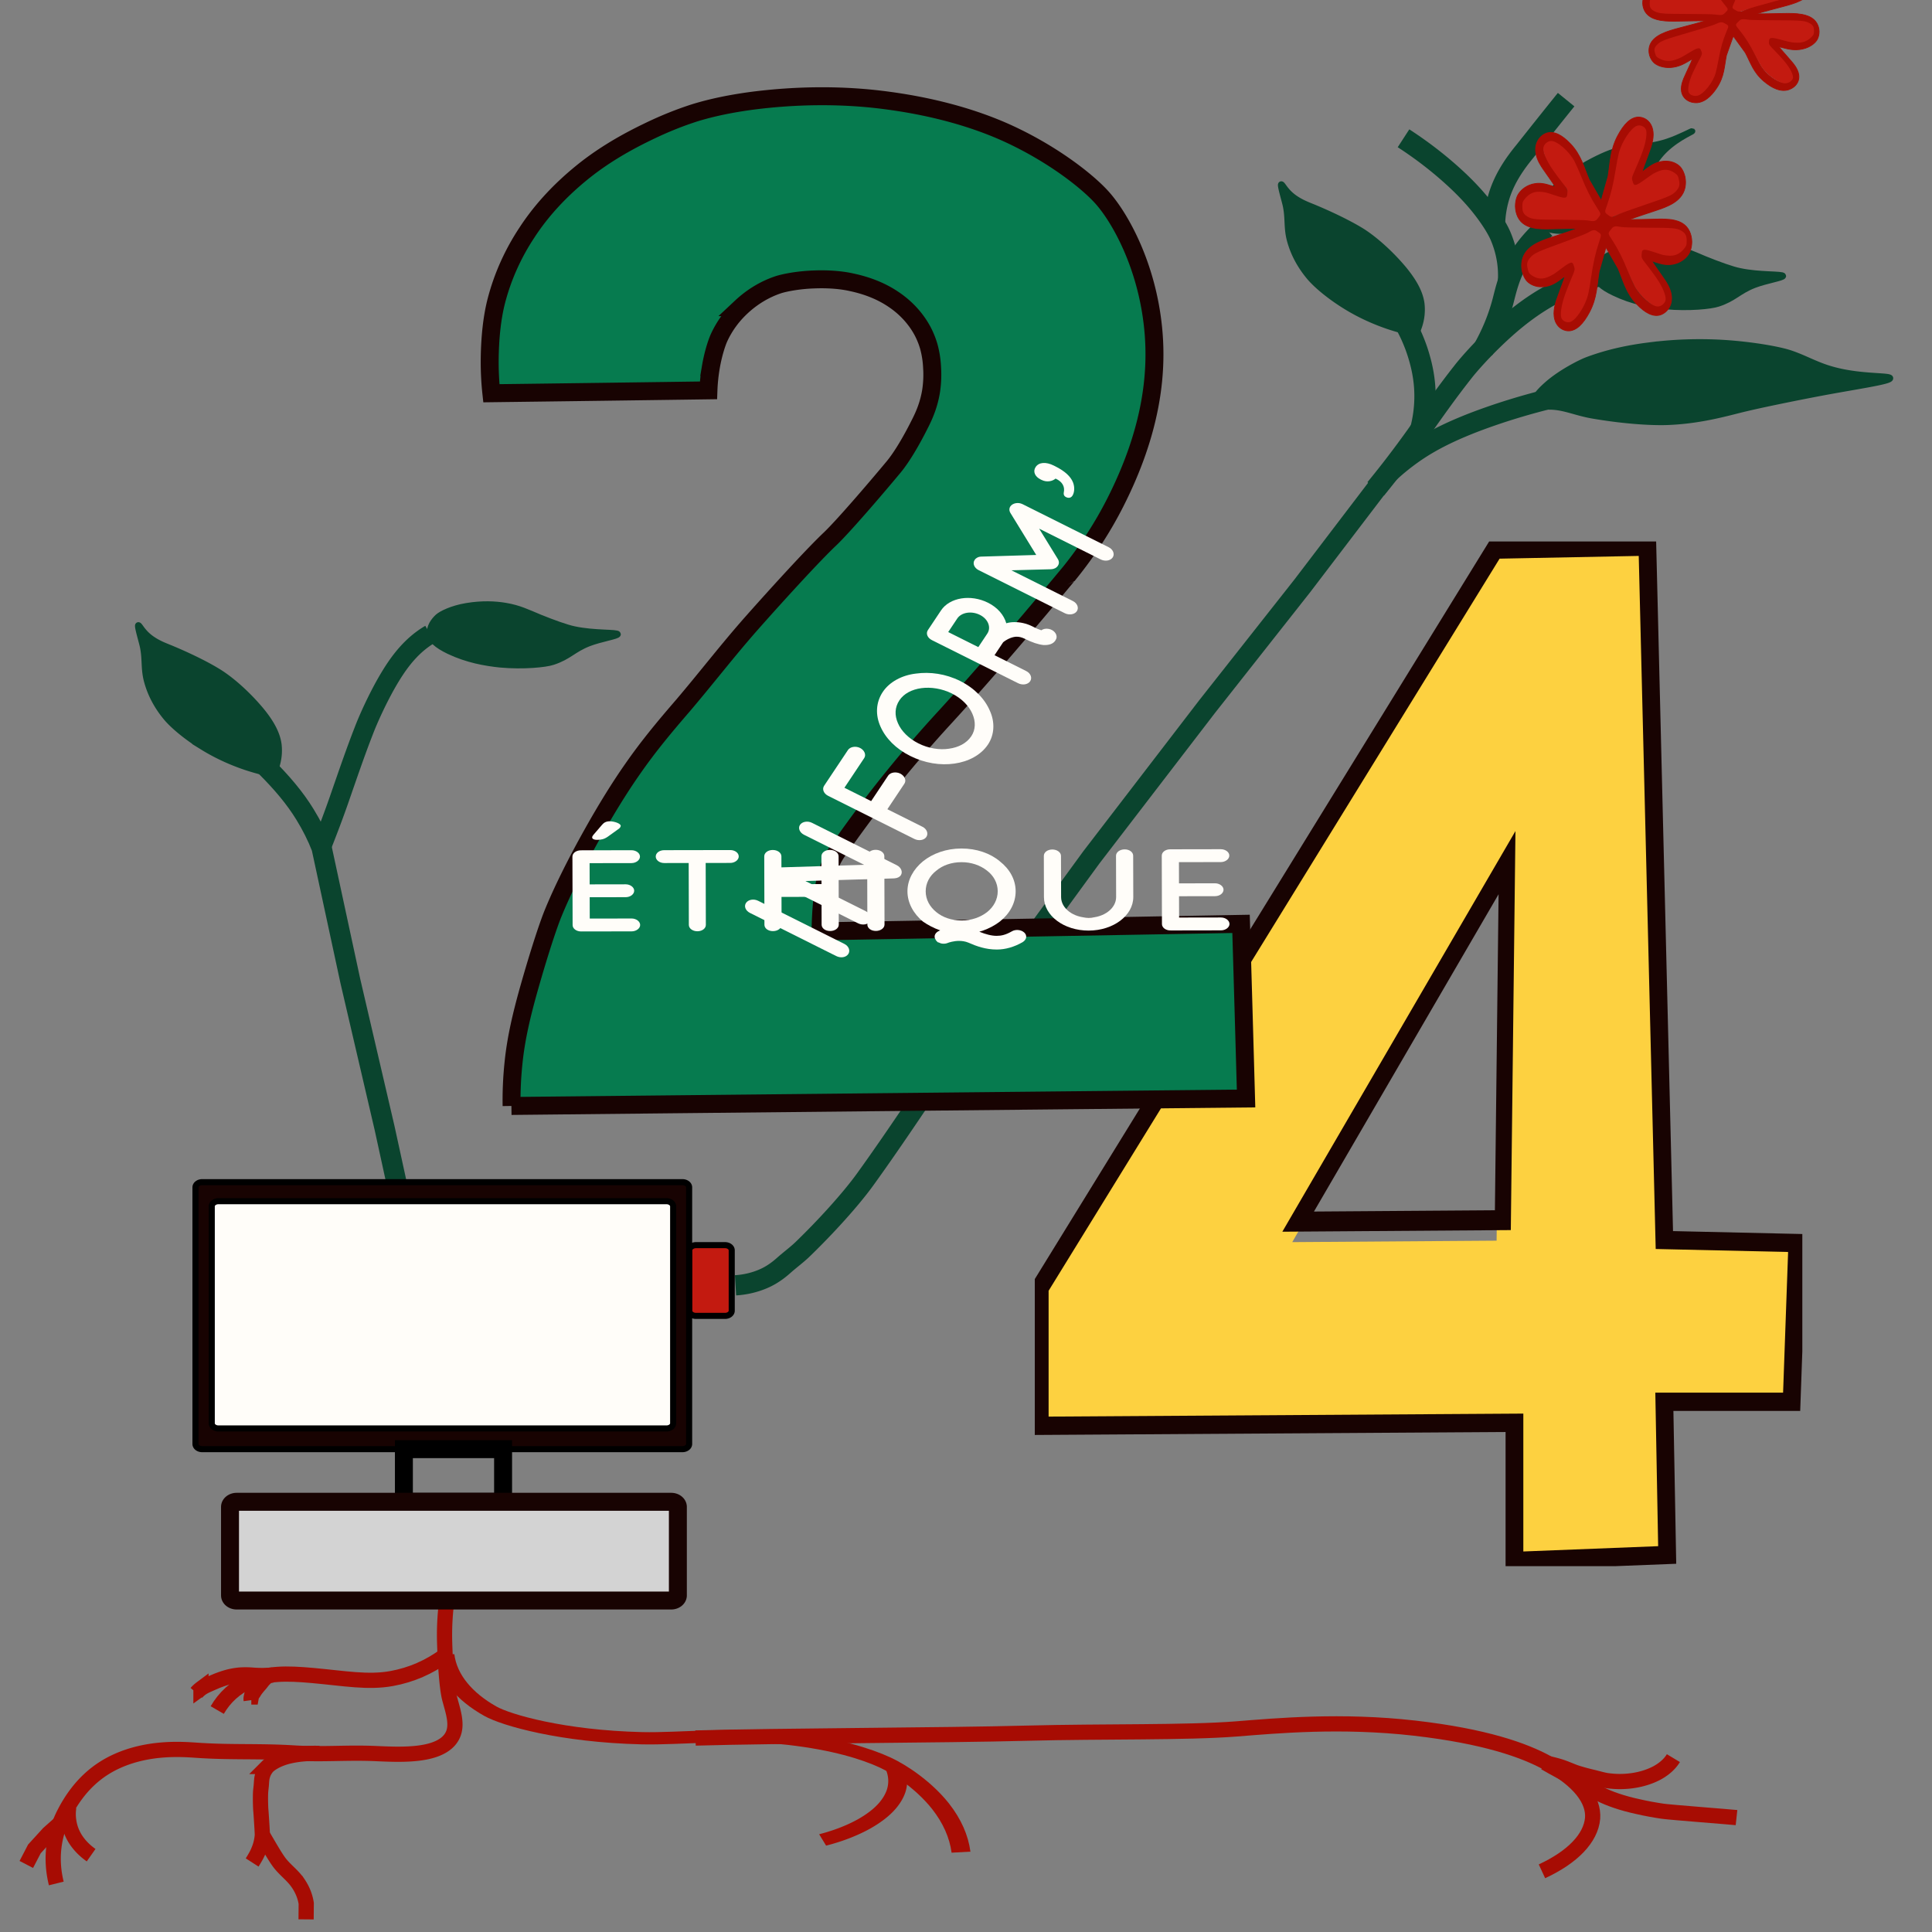 <?xml version="1.0" encoding="UTF-8" standalone="no"?>
<!-- Created with Inkscape (http://www.inkscape.org/) -->

<svg
   width="48"
   height="48"
   viewBox="0 0 12.7 12.7"
   version="1.1"
   id="svg6536"
   inkscape:version="1.1.2 (0a00cf5339, 2022-02-04)"
   sodipodi:docname="favicon.svg"
   xmlns:inkscape="http://www.inkscape.org/namespaces/inkscape"
   xmlns:sodipodi="http://sodipodi.sourceforge.net/DTD/sodipodi-0.dtd"
   xmlns="http://www.w3.org/2000/svg"
   xmlns:svg="http://www.w3.org/2000/svg">
  <rect x="0" y="0" width="12.7" height="12.7" fill="#808080" stroke="none"/>
  <sodipodi:namedview
     id="namedview6538"
     pagecolor="#ffffff"
     bordercolor="#666666"
     borderopacity="1.0"
     inkscape:pageshadow="2"
     inkscape:pageopacity="0.0"
     inkscape:pagecheckerboard="0"
     inkscape:document-units="mm"
     showgrid="false"
     units="px"
     inkscape:zoom="18.211918"
     inkscape:cx="25.203276"
     inkscape:cy="24.736549"
     inkscape:window-width="1850"
     inkscape:window-height="1016"
     inkscape:window-x="0"
     inkscape:window-y="0"
     inkscape:window-maximized="1"
     inkscape:current-layer="layer1" />
  <defs
     id="defs6533">
    <clipPath
       clipPathUnits="userSpaceOnUse"
       id="clipPath1796">
      <path
         id="path1798"
         data-name="lettre 4 forme intérieure"
         class="cls-1"
         d="m 7490.638,4614.715 8.58,-724.07 -431,727 z"
         style="display:none;fill:#ffffff;fill-opacity:0"
         clip-path="none" />
      <path
         id="lpe_path-effect1800"
         style="fill:#ffffff;fill-opacity:0"
         class="powerclip"
         d="m 6536.028,3211.357 h 1586.59 v 2056.7 h -1586.59 z m 954.61,1403.358 8.58,-724.07 -431,727 z" />
    </clipPath>
    <inkscape:path-effect
       effect="powerclip"
       id="path-effect1800"
       is_visible="true"
       lpeversion="1"
       inverse="true"
       flatten="false"
       hide_clip="false"
       message="Utilise la règle de remplissage « fill-rule: evenodd » de la boîte de dialogue &lt;b&gt;Fond et contour&lt;/b&gt; en l'absence de résultat de mise à plat après une conversion en chemin." />
  </defs>
  <g
     inkscape:label="Calque 1"
     inkscape:groupmode="layer"
     id="layer1">
    <g
       id="g1722"
       transform="matrix(0.106,0,0,0.131,2.024,-0.539)"
       style="stroke:#180302;stroke-width:1.001;stroke-miterlimit:4;stroke-dasharray:none;stroke-opacity:1">
      <path
         id="Forme_lettre_4"
         data-name="Forme lettre 4"
         class="cls-1"
         d="m 8100.538,4938.085 h -263.12 l 5.85,307.51 -315.73,12.06 v -277.36 l -981.31,6.03 v -276.36 l 940.38,-1482.28 315.73,-6.03 35.08,1391.84 274.81,6.03 z"
         clip-path="url(#clipPath1796)"
         style="fill:#fdd140;fill-opacity:1;fill-rule:evenodd;stroke:#180302;stroke-width:36.692;stroke-miterlimit:4;stroke-dasharray:none;stroke-opacity:1"
         inkscape:path-effect="#path-effect1800"
         inkscape:original-d="m 8100.5381,4938.0847 h -263.12 l 5.85,307.51 -315.73,12.06 v -277.36 l -981.31,6.03 v -276.36 l 940.38,-1482.28 315.73,-6.03 35.08,1391.84 274.81,6.03 z"
         transform="matrix(0.03,0,0,0.025,-151.003,-48.998)" />
      <path
         style="fill:none;stroke:#180302;stroke-width:1.001;stroke-linecap:butt;stroke-linejoin:miter;stroke-miterlimit:4;stroke-dasharray:none;stroke-opacity:1"
         d="M 61.409,65.415 74.362,47.402 74.104,65.342 Z"
         id="path6864" />
    </g>
    <path
       id="câble"
       class="cls-1"
       d="m 4.835,8.449 a 0.481,0.41 0 0 0 0.185,-0.044 c 0.06,-0.026 0.105,-0.063 0.133,-0.088 0.042,-0.037 0.088,-0.071 0.123,-0.105 C 5.421,8.072 5.591,7.887 5.69,7.749 5.882,7.483 6.105,7.146 6.311,6.837 6.386,6.725 6.461,6.616 6.54,6.505 L 7.174,5.636 7.934,4.646 8.56,3.852 9.114,3.125 A 1.563,1.334 0 0 1 9.309,2.967 C 9.414,2.896 9.535,2.836 9.69,2.776 9.842,2.718 10.007,2.666 10.193,2.62"
       style="fill:none;fill-rule:evenodd;stroke:#0a442e;stroke-width:0.133;stroke-miterlimit:4;stroke-dasharray:none;stroke-opacity:1" />
    <path
       id="câble-0"
       class="cls-1"
       d="M 2.789,8.611 2.528,7.415 2.303,6.449 2.114,5.572 C 2.085,5.497 2.048,5.424 2.005,5.354 1.94,5.248 1.856,5.147 1.74,5.032 1.627,4.92 1.499,4.81 1.35,4.696"
       style="fill:none;fill-rule:evenodd;stroke:#0a442e;stroke-width:0.133;stroke-miterlimit:4;stroke-dasharray:none;stroke-opacity:1"
       sodipodi:nodetypes="ccccccc" />
    <path
       id="Forme_lettre_2"
       data-name="Forme lettre 2"
       class="cls-1"
       d="M 3.363,7.27 A 2.859,2.59 0 0 1 3.376,6.983 C 3.392,6.827 3.428,6.673 3.477,6.499 3.526,6.326 3.588,6.125 3.632,6.013 3.695,5.857 3.79,5.667 3.895,5.48 3.981,5.326 4.074,5.175 4.159,5.054 4.262,4.906 4.365,4.782 4.486,4.642 4.647,4.453 4.785,4.272 4.95,4.086 5.123,3.891 5.348,3.645 5.456,3.543 5.538,3.465 5.74,3.231 5.874,3.07 5.928,3.005 5.991,2.898 6.046,2.788 6.08,2.722 6.106,2.656 6.12,2.574 A 0.871,0.789 0 0 0 6.127,2.415 0.754,0.683 0 0 0 6.105,2.276 0.636,0.576 0 0 0 6.065,2.177 0.627,0.568 0 0 0 5.872,1.967 C 5.801,1.919 5.712,1.88 5.6,1.856 5.535,1.841 5.448,1.833 5.35,1.837 c -0.095,0.003 -0.189,0.02 -0.235,0.035 -0.08,0.027 -0.164,0.073 -0.243,0.147 A 0.712,0.645 0 0 0 4.728,2.217 c -0.019,0.041 -0.042,0.118 -0.055,0.195 A 1.414,1.281 0 0 0 4.657,2.566 Q 3.943,2.576 3.23,2.585 A 2.33,2.11 0 0 1 3.219,2.371 C 3.22,2.219 3.235,2.083 3.264,1.973 A 1.735,1.571 0 0 1 3.463,1.53 C 3.552,1.393 3.67,1.261 3.822,1.137 3.937,1.043 4.078,0.953 4.259,0.866 4.37,0.812 4.474,0.771 4.572,0.74 4.684,0.706 4.805,0.681 4.947,0.662 5.237,0.625 5.517,0.624 5.771,0.653 6.124,0.694 6.402,0.777 6.612,0.871 6.918,1.009 7.153,1.195 7.248,1.303 7.366,1.437 7.539,1.748 7.58,2.155 7.611,2.458 7.568,2.836 7.332,3.302 A 2.956,2.678 0 0 1 7.036,3.76 c -1.241e-4,0 -0.464,0.562 -0.823,0.953 A 8.877,8.042 0 0 0 5.56,5.519 c -0.067,0.094 -0.1,0.126 -0.133,0.263 -0.033,0.137 -0.033,0.34 -0.033,0.34 q 1.381,-0.024 2.764,-0.049 0.017,0.574 0.033,1.148 -2.414,0.024 -4.829,0.049 z"
       style="fill:#067b4f;fill-opacity:1;fill-rule:evenodd;stroke:#180302;stroke-width:0.118;stroke-miterlimit:4;stroke-dasharray:none;stroke-opacity:1" />
    <g
       aria-label="INFORM’"
       transform="matrix(0.002,-0.003,0.004,0.002,-1.135,0.048)"
       id="inform_"
       style="font-weight:bold;font-size:240.081px;font-family:Quicksand;-inkscape-font-specification:'Quicksand, Bold';fill:#fffdf9;fill-opacity:1;stroke-width:1.029"
       class="cls-2">
      <path
         d="m -730.151,2023.073 c 0,7.442 5.762,13.204 13.204,13.204 7.202,0 13.445,-5.762 13.445,-13.204 v -141.648 c 0,-7.442 -6.242,-13.204 -13.445,-13.204 -7.443,0 -13.204,5.762 -13.204,13.204 z"
         id="path900"
         style="fill:#fffdf9;fill-opacity:1" />
      <path
         d="m -632.198,1923.439 76.826,106.596 c 0.24,0.48 0.72,0.96 1.2,1.44 2.401,2.881 6.002,4.802 9.843,4.802 7.202,0 13.204,-6.002 13.204,-13.204 v -139.487 c 0,-6.962 -6.002,-12.964 -13.204,-12.964 -7.202,0 -12.964,6.002 -12.964,12.964 v 98.913 l -77.546,-107.316 c -4.081,-5.762 -12.244,-6.962 -18.246,-2.881 -3.601,2.641 -5.522,6.962 -5.282,11.044 0,0.24 0,0.24 0,0.24 v 139.487 c 0,7.202 5.762,13.204 13.204,13.204 6.962,0 12.964,-6.002 12.964,-13.204 z"
         id="path902"
         style="fill:#fffdf9;fill-opacity:1" />
      <path
         d="m -460.3,2036.277 c 7.443,0 13.445,-6.002 13.445,-13.204 v -57.619 h 55.939 c 7.202,0 13.204,-6.002 13.204,-13.445 0,-6.962 -6.002,-13.204 -13.204,-13.204 h -55.939 v -43.935 h 65.062 c 6.962,0 13.204,-6.002 13.204,-13.445 0,-7.202 -6.242,-13.204 -13.204,-13.204 h -77.786 c -0.48,0 -0.48,0 -0.48,0 0,0 -0.24,0 -0.24,0 -7.443,0 -13.204,6.002 -13.204,13.204 v 141.648 c 0,7.202 5.762,13.204 13.204,13.204 z"
         id="path904"
         style="fill:#fffdf9;fill-opacity:1" />
      <path
         d="m -257.912,1863.419 c -23.048,0 -44.175,9.843 -58.82,25.689 -14.885,15.845 -23.768,36.972 -23.768,60.74 0,23.768 8.883,45.135 23.768,60.74 14.645,15.605 35.772,25.689 58.82,25.689 0,0 0,0 0,0 22.087,0 43.215,-10.083 57.379,-25.689 14.885,-15.605 24.248,-36.972 24.248,-60.74 0,-23.768 -9.363,-44.895 -24.248,-60.74 -14.165,-15.845 -35.292,-25.689 -57.379,-25.689 z m 37.933,128.203 c -10.083,10.804 -23.528,17.286 -37.933,17.286 -15.365,0 -28.81,-6.482 -38.893,-17.286 -10.083,-10.323 -16.326,-25.449 -16.326,-41.774 0,-16.326 6.242,-31.451 16.326,-42.014 10.083,-10.804 23.528,-17.046 38.893,-17.046 14.405,0 27.849,6.242 37.933,17.046 9.843,10.564 16.326,25.689 16.326,42.014 0,16.326 -6.482,31.451 -16.326,41.774 z"
         id="path906"
         style="fill:#fffdf9;fill-opacity:1" />
      <path
         d="m -26.235,2008.188 c -0.48,-2.401 -1.2,-6.962 -0.96,-14.165 0,-10.083 -3.121,-18.966 -7.923,-25.929 -2.401,-3.601 -5.282,-6.482 -8.403,-8.883 11.524,-9.603 18.726,-23.528 18.726,-39.373 0,-28.57 -22.808,-51.617 -51.377,-51.617 h -42.734 c 0,0 0,0 0,0 -0.24,0 -0.24,0 -0.24,0 -7.443,0 -13.204,5.762 -13.204,13.204 v 141.648 c 0,7.202 5.762,13.204 13.204,13.204 7.443,0 13.445,-6.002 13.445,-13.204 v -52.098 h 28.33 c 2.161,0.48 8.403,2.401 13.445,5.762 2.881,1.921 5.762,4.321 7.202,6.962 1.681,2.641 2.641,5.762 2.881,10.323 0,13.204 1.681,21.847 5.042,28.81 1.921,3.361 4.562,6.482 7.683,8.403 3.361,2.161 6.962,2.641 9.363,2.641 0.24,0 0.24,0 0.24,0 2.401,0 4.321,-0.48 5.282,-0.72 6.962,-2.401 10.804,-9.843 8.403,-16.806 -1.44,-4.081 -4.562,-6.962 -8.403,-8.163 z M -76.171,1944.326 h -29.53 v -49.457 h 29.53 c 13.685,0 24.728,11.044 24.728,24.968 0,13.444 -11.044,24.488 -24.728,24.488 z"
         id="path908"
         style="fill:#fffdf9;fill-opacity:1" />
      <path
         d="m 152.145,1868.221 c 0,0 0,0 0,0 0,0 0,0 0,0 -0.24,0 -0.24,0 -0.24,0 -4.321,0 -8.163,1.921 -10.804,5.522 l -47.776,66.262 -47.776,-66.262 c -2.401,-3.601 -6.722,-5.522 -10.564,-5.522 -0.48,0 -0.48,0 -0.72,0 -7.202,0 -13.204,6.002 -13.204,13.204 v 141.648 c 0,7.202 6.002,13.204 13.204,13.204 7.443,0 13.445,-6.002 13.445,-13.204 v -101.074 l 34.332,48.016 c 2.641,3.601 6.722,5.522 11.044,5.522 0,0 0.24,0 0.24,0 0,0 0.24,0 0.24,0 4.321,0 8.163,-1.921 10.804,-5.522 l 34.572,-48.016 v 101.074 c 0,7.202 5.762,13.204 13.204,13.204 7.202,0 13.445,-6.002 13.445,-13.204 v -141.648 c 0,-7.202 -6.242,-12.964 -13.445,-13.204 z"
         id="path910"
         style="fill:#fffdf9;fill-opacity:1" />
      <path
         d="m 212.886,1929.201 c 0,3.841 2.401,6.722 7.443,6.722 6.722,0 16.085,-3.841 22.568,-10.323 7.443,-7.442 11.764,-18.726 11.764,-35.052 v -2.401 c 0,-12.964 -6.722,-21.127 -17.286,-21.127 -9.843,0 -16.326,6.962 -16.326,16.085 v 1.921 c 0,8.643 6.722,14.405 13.685,16.085 0.48,10.804 -5.282,18.246 -16.326,21.607 -3.121,0.96 -5.522,3.121 -5.522,6.482 z"
         id="path912"
         style="fill:#fffdf9;fill-opacity:1" />
    </g>
    <g
       aria-label="ÉTHIQUE"
       transform="matrix(0.004,-6.8741079e-6,7.9434463e-6,0.003,-0.131,-0.437)"
       id="Ethique"
       style="font-weight:bold;font-size:254px;font-family:Quicksand;-inkscape-font-specification:'Quicksand, Bold';fill:#fffdf9"
       class="cls-3">
      <path
         d="m 983.422,2188.898 c 0,0 0.254,-0.254 0.254,-0.254 0,0 0,0.254 0.508,0.254 h 82.296 c 7.366,0 13.97,-6.35 13.97,-13.97 0,-7.874 -6.604,-14.224 -13.97,-14.224 h -68.834 v -46.736 h 59.182 c 7.62,0 13.97,-6.35 13.97,-14.224 0,-7.366 -6.35,-13.97 -13.97,-13.97 h -59.182 v -46.482 h 68.834 c 7.366,0 13.97,-6.35 13.97,-14.224 0,-7.874 -6.604,-13.97 -13.97,-13.97 h -82.296 c -0.508,0 -0.508,0 -0.508,0 0,0 -0.254,0 -0.254,0 -7.874,0 -13.97,6.096 -13.97,13.97 v 149.86 c 0,7.62 6.096,13.97 13.97,13.97 z m 26.162,-200.66 c 7.112,0 11.938,-1.27 18.034,-6.858 l 17.018,-16.256 c 2.54,-2.286 4.318,-4.826 4.318,-7.62 0,-4.826 -10.16,-9.906 -18.288,-9.906 -5.334,0 -9.398,2.794 -12.192,7.366 l -14.478,22.352 c -1.016,1.524 -2.032,3.81 -2.032,5.588 0,3.302 3.302,5.334 7.62,5.334 z"
         id="path933" />
      <path
         d="m 1242.756,2025.068 c 0,-7.874 -6.35,-13.97 -13.97,-13.97 h -108.458 c -7.874,0 -13.97,6.096 -13.97,13.97 0,7.62 6.096,14.224 13.97,14.224 h 40.132 v 135.636 c 0,7.874 6.35,13.97 13.97,13.97 7.874,0 13.97,-6.096 13.97,-13.97 v -135.636 h 40.386 c 7.62,0 13.97,-6.604 13.97,-14.224 z"
         id="path935" />
      <path
         d="m 1298.636,2188.898 c 7.874,0 14.224,-6.096 14.224,-13.97 v -60.96 h 65.786 v 60.96 c 0,7.874 6.096,13.97 13.97,13.97 7.874,0 14.224,-6.096 14.224,-13.97 v -149.86 c 0,-7.874 -6.35,-13.97 -14.224,-13.97 -7.874,0 -13.97,6.096 -13.97,13.97 v 60.96 h -65.786 v -60.96 c 0,-7.874 -6.35,-13.97 -14.224,-13.97 -7.874,0 -13.97,6.096 -13.97,13.97 v 149.86 c 0,7.874 6.096,13.97 13.97,13.97 z"
         id="path937" />
      <path
         d="m 1453.829,2174.928 c 0,7.874 6.096,13.97 13.97,13.97 7.62,0 14.224,-6.096 14.224,-13.97 v -149.86 c 0,-7.874 -6.604,-13.97 -14.224,-13.97 -7.874,0 -13.97,6.096 -13.97,13.97 z"
         id="path939" />
      <path
         d="m 1711.639,2192.962 c -5.08,-6.35 -14.224,-7.62 -20.574,-2.54 -10.414,7.874 -17.526,9.652 -24.892,9.652 -8.128,0 -17.78,-3.302 -28.448,-9.144 l 5.842,-2.286 c 10.668,-5.08 20.32,-11.938 28.194,-20.066 16.256,-17.272 25.908,-40.64 25.908,-66.294 0,-25.4 -9.652,-48.514 -25.908,-65.532 -15.494,-17.526 -38.1,-28.194 -62.992,-28.194 -24.892,0 -47.244,10.668 -63.5,28.194 -15.494,17.018 -25.4,40.132 -25.4,65.532 0,25.654 9.906,49.022 25.4,66.294 8.382,7.874 18.034,14.478 28.194,19.304 l -0.762,0.508 c -7.112,3.556 -10.668,11.938 -6.858,19.558 0.762,2.54 2.286,4.064 3.556,5.842 0.254,0 0.254,0 0.508,0.254 0.762,0.254 1.27,0.254 1.524,0.508 3.81,3.048 9.652,3.556 14.732,0.762 1.016,-0.762 9.652,-4.318 18.034,-4.318 5.08,0 10.414,1.016 15.494,3.81 13.716,8.128 28.702,15.24 46.482,15.24 0,0 0.762,0 0.762,0 13.462,0 27.94,-5.334 41.91,-16.002 6.858,-5.588 7.874,-14.732 2.794,-21.082 z m -161.798,-90.678 c 0,-18.034 6.604,-34.036 17.526,-45.212 10.414,-11.684 24.892,-18.542 41.402,-18.542 16.256,0 30.734,6.858 41.91,18.542 10.922,11.176 17.526,27.178 17.526,45.212 0,18.034 -6.604,34.036 -17.526,45.72 -11.176,11.43 -25.654,18.288 -41.91,18.288 -16.51,0 -30.988,-6.858 -41.402,-18.288 -10.922,-11.684 -17.526,-27.686 -17.526,-45.72 z"
         id="path941" />
      <path
         d="m 1890.963,2115.492 v -90.424 c 0,-7.874 -6.096,-13.97 -13.97,-13.97 -7.874,0 -14.224,6.096 -14.224,13.97 v 90.424 c 0,24.892 -20.066,45.212 -45.212,45.212 -24.892,0 -45.212,-20.32 -45.212,-45.212 v -90.424 c 0,-7.874 -6.604,-13.97 -14.224,-13.97 -7.874,0 -13.97,6.096 -13.97,13.97 v 90.424 c 0,40.386 32.512,73.406 73.406,73.406 40.64,0 73.406,-33.02 73.406,-73.406 z"
         id="path943" />
      <path
         d="m 1951.922,2188.898 c 0,0 0.254,-0.254 0.254,-0.254 0,0 0,0.254 0.508,0.254 h 82.296 c 7.366,0 13.97,-6.35 13.97,-13.97 0,-7.874 -6.604,-14.224 -13.97,-14.224 h -68.834 v -46.736 h 59.182 c 7.62,0 13.97,-6.35 13.97,-14.224 0,-7.366 -6.35,-13.97 -13.97,-13.97 h -59.182 v -46.482 h 68.834 c 7.366,0 13.97,-6.35 13.97,-14.224 0,-7.874 -6.604,-13.97 -13.97,-13.97 h -82.296 c -0.508,0 -0.508,0 -0.508,0 0,0 -0.254,0 -0.254,0 -7.874,0 -13.97,6.096 -13.97,13.97 v 149.86 c 0,7.62 6.096,13.97 13.97,13.97 z"
         id="path945" />
    </g>
    <path
       id="PC_cadre_1"
       data-name="PC cadre 1"
       class="cls-1"
       d="m 1.329,7.771 h 3.157 a 0.044,0.034 0 0 1 0.044,0.034 v 1.687 a 0.044,0.034 0 0 1 -0.044,0.034 H 1.329 A 0.044,0.034 0 0 1 1.285,9.492 V 7.805 a 0.044,0.034 0 0 1 0.044,-0.034 z"
       style="fill:#180302;fill-opacity:1;fill-rule:evenodd;stroke:#000000;stroke-width:0.04px" />
    <path
       id="Ecran"
       class="cls-1"
       d="m 1.436,7.896 h 2.945 a 0.044,0.034 0 0 1 0.044,0.034 v 1.426 a 0.044,0.034 0 0 1 -0.044,0.034 H 1.436 a 0.044,0.034 0 0 1 -0.044,-0.034 v -1.426 a 0.044,0.034 0 0 1 0.044,-0.034 z"
       style="fill:#fffdf9;fill-opacity:1;fill-rule:evenodd;stroke:#000000;stroke-width:0.04px" />
    <path
       id="prise_cable"
       data-name="prise cable"
       class="cls-1"
       d="m 4.575,8.185 h 0.191 a 0.044,0.034 0 0 1 0.044,0.034 v 0.397 a 0.044,0.034 0 0 1 -0.044,0.034 H 4.575 A 0.044,0.034 0 0 1 4.531,8.616 V 8.219 a 0.044,0.034 0 0 1 0.044,-0.034 z"
       style="fill:#c31a10;fill-opacity:1;fill-rule:evenodd;stroke:#000000;stroke-width:0.04px" />
    <path
       id="pied"
       class="cls-1"
       d="M 2.655,9.526 H 3.307 V 9.872 H 2.655 Z"
       style="fill:none;fill-rule:evenodd;stroke:#000000;stroke-width:0.118;stroke-miterlimit:4;stroke-dasharray:none" />
    <g
       id="g1283"
       style="stroke-width:0.1;stroke-miterlimit:4;stroke-dasharray:none">
      <path
         id="racine"
         class="cls-1"
         d="m 2.936,10.528 a 2.983,2.275 0 0 0 -0.013,0.275 c 0.004,0.133 0.015,0.292 0.032,0.36 0.027,0.102 0.067,0.205 -0.006,0.282 -0.096,0.101 -0.324,0.089 -0.482,0.082 -0.192,-0.008 -0.346,0.008 -0.538,-0.004 -0.226,-0.014 -0.414,-0.002 -0.64,-0.018 -0.091,-0.006 -0.31,-0.023 -0.52,0.072 -0.124,0.056 -0.249,0.155 -0.345,0.341 -0.076,0.147 -0.093,0.306 -0.054,0.463"
         style="fill:none;stroke:#a70c03;stroke-width:0.1;stroke-miterlimit:4;stroke-dasharray:none;stroke-opacity:1" />
      <path
         id="racine_3"
         data-name="racine 3"
         class="cls-1"
         d="m 2.923,10.884 c -0.102,0.074 -0.217,0.126 -0.349,0.15 -0.156,0.028 -0.308,-0.001 -0.518,-0.02 -0.176,-0.016 -0.298,-0.016 -0.415,0.036 -0.094,0.042 -0.165,0.108 -0.213,0.191"
         style="fill:none;stroke:#a70c03;stroke-width:0.1;stroke-miterlimit:4;stroke-dasharray:none;stroke-opacity:1" />
      <path
         id="racine_5"
         data-name="racine 5"
         class="cls-1"
         d="m 2.099,11.526 c -0.064,-0.002 -0.132,0.003 -0.191,0.016 a 0.345,0.263 0 0 0 -0.078,0.025 c -0.034,0.015 -0.059,0.033 -0.071,0.045 a 0.223,0.17 0 0 0 -0.031,0.053 c -0.008,0.023 -0.008,0.04 -0.01,0.064 -0.001,0.018 -0.004,0.035 -0.005,0.053 -0.001,0.02 -0.001,0.046 -4.908e-4,0.071 4.908e-4,0.018 0.001,0.038 0.003,0.057 9.929e-4,0.016 0.003,0.041 0.004,0.061 0.002,0.03 0.004,0.06 0.005,0.09 a 0.529,0.403 0 0 1 -0.016,0.081 0.61,0.466 0 0 1 -0.026,0.059 c -0.008,0.014 -0.016,0.028 -0.025,0.042"
         style="fill:none;stroke:#a70c03;stroke-width:0.1;stroke-miterlimit:4;stroke-dasharray:none;stroke-opacity:1" />
      <path
         id="radicelle_1"
         data-name="radicelle 1"
         class="cls-1"
         d="m 1.793,11.011 a 0.64,0.488 0 0 1 -0.129,8.2e-4 0.434,0.331 0 0 0 -0.089,-8.38e-4 0.384,0.293 0 0 0 -0.078,0.014 0.524,0.399 0 0 0 -0.055,0.018 c -0.015,0.005 -0.039,0.016 -0.06,0.025 -0.025,0.011 -0.043,0.019 -0.061,0.032 a 0.214,0.163 0 0 0 -0.03,0.028"
         style="fill:none;stroke:#a70c03;stroke-width:0.1;stroke-miterlimit:4;stroke-dasharray:none;stroke-opacity:1" />
      <path
         id="radicelle_2"
         data-name="radicelle 2"
         class="cls-1"
         d="m 1.767,11.011 a 0.414,0.316 0 0 0 -0.035,0.032 c -0.01,0.011 -0.017,0.022 -0.027,0.033 -0.009,0.01 -0.016,0.019 -0.024,0.029 -0.005,0.007 -0.009,0.013 -0.013,0.02 -0.008,0.012 -0.014,0.019 -0.016,0.03 a 0.1,0.076 0 0 0 -0.001,0.021"
         style="fill:none;stroke:#a70c03;stroke-width:0.1;stroke-miterlimit:4;stroke-dasharray:none;stroke-opacity:1" />
      <path
         id="racine_4"
         data-name="racine 4"
         class="cls-1"
         d="m 4.572,11.425 c 0.551,-0.016 1.622,-0.017 2.182,-0.032 0.5,-0.013 1.042,-0.002 1.375,-0.028 0.263,-0.021 0.688,-0.06 1.17,-0.005 0.462,0.053 0.719,0.145 0.871,0.228 0.212,0.116 0.308,0.244 0.299,0.365 -0.012,0.13 -0.13,0.254 -0.333,0.348"
         style="fill:none;stroke:#a70c03;stroke-width:0.1;stroke-miterlimit:4;stroke-dasharray:none;stroke-opacity:1"
         sodipodi:nodetypes="ccccccc" />
      <path
         id="radicelle_3"
         data-name="radicelle 3"
         class="cls-1"
         d="m 10.158,11.588 c 0.033,0.021 0.224,0.121 0.255,0.142 0.03,0.022 0.065,0.043 0.105,0.063 0.032,0.016 0.068,0.031 0.107,0.044 0.044,0.015 0.092,0.028 0.143,0.039 0.052,0.012 0.106,0.022 0.161,0.03 0.046,0.007 0.439,0.037 0.486,0.042"
         style="fill:none;stroke:#a70c03;stroke-width:0.1;stroke-miterlimit:4;stroke-dasharray:none;stroke-opacity:1"
         sodipodi:nodetypes="ccccccc" />
      <path
         id="radicelle_4"
         data-name="radicelle 4"
         class="cls-1"
         d="m 10.162,11.59 a 0.56,0.359 0 0 1 0.083,0.02 c 0.045,0.013 0.08,0.031 0.119,0.044 a 1.109,0.712 0 0 0 0.111,0.03 c 0.032,0.008 0.071,0.019 0.09,0.021 a 0.382,0.245 0 0 0 0.328,-0.051 0.377,0.242 0 0 0 0.107,-0.097"
         style="fill:none;stroke:#a70c03;stroke-width:0.1;stroke-miterlimit:4;stroke-dasharray:none;stroke-opacity:1" />
      <path
         id="radicelle_5"
         data-name="radicelle 5"
         class="cls-1"
         d="m 0.399,11.981 -0.08,0.071 -0.093,0.102 -0.053,0.102"
         style="fill:none;stroke:#a70c03;stroke-width:0.1;stroke-miterlimit:4;stroke-dasharray:none;stroke-opacity:1" />
      <path
         id="radicelle_6"
         data-name="radicelle 6"
         class="cls-1"
         d="m 0.452,11.879 a 0.514,0.392 0 0 0 0,0.092 0.483,0.368 0 0 0 0.04,0.112 0.465,0.355 0 0 0 0.107,0.112"
         style="fill:none;stroke:#a70c03;stroke-width:0.1;stroke-miterlimit:4;stroke-dasharray:none;stroke-opacity:1" />
      <path
         id="radicelle_7"
         data-name="radicelle 7"
         class="cls-1"
         d="m 1.725,12.062 c 0.021,0.035 0.041,0.07 0.062,0.105 0.018,0.03 0.036,0.059 0.053,0.081 0.041,0.051 0.084,0.079 0.12,0.132 a 0.502,0.383 0 0 1 0.053,0.132 q -4.504e-4,0.052 -9.22e-4,0.105"
         style="fill:none;stroke:#a70c03;stroke-width:0.1;stroke-miterlimit:4;stroke-dasharray:none;stroke-opacity:1" />
      <g
         id="g2809"
         transform="matrix(0.301,0,0,0.195,-3.608,-6.054)"
         style="stroke-width:0.413;stroke-miterlimit:4;stroke-dasharray:none">
        <path
           id="racine_2"
           data-name="racine 2"
           class="cls-1"
           d="m 21.703,86.824 c 0.058,0.743 0.421,1.411 0.992,1.907 0.346,0.301 1.571,0.847 3.307,0.911 0.839,0.031 2.014,-0.194 3.229,0.022 0.994,0.177 1.664,0.496 2.089,0.799 0.328,0.234 0.847,0.77 1.207,1.472 0.251,0.493 0.402,1.016 0.447,1.548"
           style="fill:none;stroke:#a70c03;stroke-width:0.413;stroke-miterlimit:4;stroke-dasharray:none;stroke-opacity:1"
           sodipodi:nodetypes="ccccccc" />
        <path
           id="radicelle_8"
           data-name="radicelle 8"
           class="cls-1"
           d="m 31.529,90.634 a 2.495,2.022 0 0 1 0.025,0.801 2.597,2.106 0 0 1 -0.443,0.843 2.926,2.372 0 0 1 -0.503,0.444 3.09,2.505 0 0 1 -0.656,0.349"
           style="fill:none;stroke:#a70c03;stroke-width:0.413;stroke-miterlimit:4;stroke-dasharray:none;stroke-opacity:1" />
      </g>
    </g>
    <path
       id="clavier"
       class="cls-1"
       d="m 1.556,9.872 h 2.856 a 0.044,0.034 0 0 1 0.044,0.034 v 0.581 a 0.044,0.034 0 0 1 -0.044,0.034 H 1.556 a 0.044,0.034 0 0 1 -0.044,-0.034 V 9.906 a 0.044,0.034 0 0 1 0.044,-0.034 z"
       style="fill:#d3d3d3;fill-opacity:1;fill-rule:evenodd;stroke:#180302;stroke-width:0.118;stroke-miterlimit:4;stroke-dasharray:none;stroke-opacity:1" />
    <path
       id="rameau_1"
       data-name="rameau 1"
       class="cls-1"
       d="M 9.043,3.214 C 9.139,3.097 9.227,2.981 9.312,2.862 9.413,2.718 9.511,2.579 9.615,2.447 9.674,2.371 9.807,2.227 9.947,2.11 10.061,2.016 10.171,1.944 10.308,1.884 a 1.36,1.041 0 0 1 0.194,-0.069"
       style="fill:none;fill-rule:evenodd;stroke:#0a442e;stroke-width:0.14;stroke-miterlimit:4;stroke-dasharray:none;stroke-opacity:1" />
    <path
       id="rameau_2"
       data-name="rameau 2"
       class="cls-1"
       d="M 9.34,2.82 A 1.457,1.116 0 0 0 9.367,2.623 C 9.369,2.537 9.358,2.447 9.329,2.348 A 1.653,1.266 0 0 0 9.202,2.068"
       style="fill:none;fill-rule:evenodd;stroke:#0a442e;stroke-width:0.14;stroke-miterlimit:4;stroke-dasharray:none;stroke-opacity:1" />
    <path
       id="rameau_3"
       data-name="rameau 3"
       class="cls-1"
       d="M 9.748,2.301 A 2.066,1.582 0 0 0 9.88,1.98 C 9.901,1.898 9.922,1.806 9.981,1.707 A 1.146,0.877 0 0 1 10.158,1.498"
       style="fill:none;fill-rule:evenodd;stroke:#0a442e;stroke-width:0.14;stroke-miterlimit:4;stroke-dasharray:none;stroke-opacity:1" />
    <path
       id="rameau_4"
       data-name="rameau 4"
       class="cls-1"
       d="M 9.916,1.849 A 1.089,0.834 0 0 0 9.862,1.547 C 9.837,1.491 9.788,1.416 9.726,1.34 9.657,1.256 9.573,1.174 9.471,1.089 A 2.744,2.101 0 0 0 9.226,0.909"
       style="fill:none;fill-rule:evenodd;stroke:#0a442e;stroke-width:0.14;stroke-miterlimit:4;stroke-dasharray:none;stroke-opacity:1" />
    <path
       id="rameau_5"
       data-name="rameau 5"
       class="cls-1"
       d="M 9.824,1.479 A 1.158,0.887 0 0 1 9.858,1.277 C 9.897,1.159 9.967,1.064 10.022,0.997 10.113,0.882 10.234,0.73 10.295,0.655"
       style="fill:none;fill-rule:evenodd;stroke:#0a442e;stroke-width:0.14;stroke-miterlimit:4;stroke-dasharray:none;stroke-opacity:1" />
    <path
       id="feuille_1"
       data-name="feuille 1"
       class="cls-1"
       d="m 10.093,2.652 c -0.017,-0.023 0.008,-0.063 0.077,-0.124 0.09,-0.08 0.22,-0.144 0.258,-0.159 0.137,-0.052 0.275,-0.081 0.411,-0.098 a 2.003,1.534 0 0 1 0.487,-0.017 c 0.181,0.011 0.363,0.042 0.441,0.068 0.102,0.034 0.173,0.08 0.286,0.11 0.18,0.049 0.37,0.035 0.372,0.054 0.003,0.022 -0.227,0.052 -0.497,0.104 -0.176,0.034 -0.386,0.077 -0.5,0.106 -0.129,0.033 -0.281,0.071 -0.468,0.078 -0.119,0.004 -0.301,-0.01 -0.488,-0.042 -0.113,-0.019 -0.188,-0.058 -0.283,-0.059 -0.026,-2.422e-4 -0.078,4.651e-4 -0.095,-0.022 z"
       style="fill:#0a442e;fill-opacity:1;fill-rule:evenodd;stroke:#0a442e;stroke-width:0.04px;stroke-opacity:1" />
    <path
       id="feuille_2"
       data-name="feuille 2"
       class="cls-1"
       d="m 10.488,1.815 c -0.01,-0.048 0.026,-0.092 0.051,-0.115 0.021,-0.019 0.091,-0.055 0.188,-0.071 0.103,-0.017 0.188,-0.013 0.258,-0.001 0.087,0.015 0.139,0.041 0.223,0.076 0.084,0.034 0.177,0.068 0.228,0.078 0.13,0.028 0.283,0.018 0.285,0.032 0.002,0.012 -0.114,0.03 -0.191,0.06 -0.102,0.04 -0.131,0.088 -0.236,0.122 -0.047,0.016 -0.193,0.031 -0.346,0.017 -0.097,-0.009 -0.217,-0.03 -0.337,-0.088 -0.083,-0.039 -0.116,-0.074 -0.123,-0.11 z"
       style="fill:#0a442e;fill-opacity:1;fill-rule:evenodd;stroke:#0a442e;stroke-width:0.04px;stroke-opacity:1" />
    <path
       id="feuille_3"
       data-name="feuille 3"
       class="cls-1"
       d="M 9.314,2.181 A 0.578,0.442 0 0 0 9.344,1.996 C 9.335,1.929 9.3,1.858 9.226,1.768 9.131,1.655 9.023,1.563 8.944,1.515 8.835,1.449 8.688,1.385 8.624,1.359 8.582,1.342 8.507,1.314 8.456,1.252 c -0.018,-0.021 -0.029,-0.042 -0.034,-0.04 -0.009,0.002 0.024,0.108 0.031,0.143 0.017,0.085 0.004,0.146 0.028,0.23 a 0.93,0.712 0 0 0 0.127,0.236 c 0.043,0.051 0.129,0.125 0.238,0.192 a 1.258,0.963 0 0 0 0.277,0.13 1.225,0.938 0 0 0 0.203,0.053"
       style="fill:#0a442e;fill-opacity:1;fill-rule:evenodd;stroke:#0a442e;stroke-width:0.04px;stroke-opacity:1" />
    <path
       id="feuille_3-4"
       data-name="feuille 3"
       class="cls-1"
       d="M 1.801,5.079 A 0.578,0.442 0 0 0 1.831,4.893 C 1.822,4.827 1.787,4.755 1.713,4.666 1.618,4.553 1.51,4.461 1.43,4.413 1.322,4.347 1.175,4.283 1.111,4.257 1.069,4.24 0.994,4.212 0.943,4.15 c -0.018,-0.021 -0.029,-0.042 -0.034,-0.04 -0.009,0.002 0.024,0.108 0.031,0.143 0.017,0.085 0.004,0.146 0.028,0.23 A 0.93,0.712 0 0 0 1.094,4.718 c 0.043,0.051 0.129,0.125 0.238,0.192 a 1.258,0.963 0 0 0 0.277,0.13 1.225,0.938 0 0 0 0.203,0.053"
       style="fill:#0a442e;fill-opacity:1;fill-rule:evenodd;stroke:#0a442e;stroke-width:0.04px;stroke-opacity:1" />
    <path
       id="feuille_4"
       data-name="feuille 4"
       class="cls-1"
       d="m 10.156,1.496 c -0.04,-0.032 -0.036,-0.093 0.005,-0.177 0.027,-0.055 0.092,-0.128 0.205,-0.201 0.089,-0.057 0.189,-0.104 0.241,-0.12 0.134,-0.04 0.221,-0.023 0.354,-0.067 0.084,-0.028 0.16,-0.071 0.163,-0.069 0.003,0.004 -0.133,0.057 -0.219,0.166 -0.068,0.085 -0.055,0.145 -0.12,0.232 -0.038,0.05 -0.103,0.109 -0.203,0.166 -0.087,0.049 -0.176,0.079 -0.271,0.089 -0.082,0.008 -0.134,-0.005 -0.153,-0.02 z"
       style="fill:#0a442e;fill-opacity:1;fill-rule:evenodd;stroke:#0a442e;stroke-width:0.04px;stroke-opacity:1" />
    <path
       id="nervure_centrale_1"
       data-name="nervure centrale 1"
       class="cls-1"
       d="m 10.193,2.62 a 1.056,0.809 0 0 1 0.177,-0.095 c 0.143,-0.061 0.283,-0.087 0.487,-0.104 a 3.947,3.022 0 0 1 0.463,-0.017"
       style="fill:none;fill-rule:evenodd;stroke:#0a442e;stroke-width:0.04px;stroke-opacity:1" />
    <path
       id="nervure_centrale_2"
       data-name="nervure centrale 2"
       class="cls-1"
       d="m 10.497,1.805 a 0.489,0.374 0 0 1 0.571,-0.03"
       style="fill:none;fill-rule:evenodd;stroke:#0a442e;stroke-width:0.04px;stroke-opacity:1" />
    <path
       id="rameau_1-9"
       data-name="rameau 1"
       class="cls-1"
       d="M 2.109,5.576 C 2.156,5.458 2.2,5.342 2.241,5.222 2.291,5.078 2.339,4.938 2.391,4.805 2.42,4.728 2.485,4.584 2.554,4.467 2.61,4.372 2.665,4.299 2.732,4.239 a 0.67,1.047 0 0 1 0.096,-0.07"
       style="fill:none;fill-rule:evenodd;stroke:#0a442e;stroke-width:0.128;stroke-miterlimit:4;stroke-dasharray:none;stroke-opacity:1" />
    <path
       id="feuille_2-6"
       data-name="feuille 2"
       class="cls-1"
       d="m 2.828,4.17 c -0.01,-0.048 0.026,-0.092 0.051,-0.115 0.021,-0.019 0.091,-0.055 0.188,-0.071 0.103,-0.017 0.188,-0.013 0.258,-0.001 0.087,0.015 0.139,0.041 0.223,0.076 0.084,0.034 0.177,0.068 0.228,0.078 0.13,0.028 0.283,0.018 0.285,0.032 0.002,0.012 -0.114,0.03 -0.191,0.06 -0.102,0.04 -0.131,0.088 -0.236,0.122 -0.047,0.016 -0.193,0.031 -0.346,0.017 C 3.19,4.358 3.071,4.337 2.951,4.28 2.868,4.24 2.835,4.206 2.828,4.17 Z"
       style="fill:#0a442e;fill-opacity:1;fill-rule:evenodd;stroke:#0a442e;stroke-width:0.04px;stroke-opacity:1" />
    <path
       id="nervure_centrale_2-1"
       data-name="nervure centrale 2"
       class="cls-1"
       d="m 2.837,4.16 a 0.489,0.374 0 0 1 0.571,-0.03"
       style="fill:none;fill-rule:evenodd;stroke:#0a442e;stroke-width:0.04px;stroke-opacity:1" />
    <path
       id="nervure_centrale_3"
       data-name="nervure centrale 3"
       class="cls-1"
       d="m 10.151,1.479 a 1.395,1.068 0 0 1 0.182,-0.206 c 0.07,-0.062 0.139,-0.11 0.203,-0.144 a 0.973,0.745 0 0 1 0.111,-0.051"
       style="fill:none;fill-rule:evenodd;stroke:#0a442e;stroke-width:0.04px;stroke-opacity:1" />
    <path
       id="nervure_centrale_4"
       data-name="nervure centrale 4"
       class="cls-1"
       d="M 1.813,5.092 A 0.963,0.737 0 0 0 1.711,4.809 C 1.644,4.709 1.564,4.646 1.452,4.568 1.378,4.517 1.304,4.468 1.228,4.42"
       style="fill:none;fill-rule:evenodd;stroke:#0a442e;stroke-width:0.04px;stroke-opacity:1" />
    <path
       id="nervure_centrale_4-2"
       data-name="nervure centrale 4"
       class="cls-1"
       d="M 9.214,2.081 A 0.963,0.737 0 0 0 9.112,1.798 C 9.045,1.698 8.965,1.635 8.853,1.557 8.779,1.506 8.706,1.457 8.629,1.409"
       style="fill:none;fill-rule:evenodd;stroke:#0a442e;stroke-width:0.04px;stroke-opacity:1" />
    <g
       id="g15795"
       transform="matrix(0.009,0,0,0.008,-45.586,-14.836)">
      <g
         id="g12753-3"
         transform="matrix(0.55,0,0,0.607,2684.463,845.303)"
         style="fill:none;stroke:#a70c03;stroke-opacity:1">
        <g
           id="pétale_4-3"
           class="cls-1"
           style="fill:none;stroke:#a70c03;stroke-opacity:1">
          <path
             style="color:#000000;fill:none;fill-rule:evenodd;stroke:#a70c03;stroke-width:10.4;stroke-opacity:1;-inkscape-stroke:none"
             d="m 6625.652,1672.807 c -4.04,-4.21 -7.905,-8.945 -11.61,-14.265 -3.705,-5.32 -7.25,-11.225 -10.65,-17.775 -3.74,-7.205 -6.357,-13.742 -9.661,-19.874 -3.304,-6.131 -7.294,-11.856 -13.779,-17.436 -5.315,-4.57 -10.41,-7.862 -15.156,-9.662 -4.746,-1.8 -9.144,-2.107 -13.064,-0.708 -1.455,0.52 -3.37,1.46 -5.119,2.913 -1.749,1.454 -3.331,3.421 -4.121,5.997 -1.1,3.6 -0.36,7.215 1.045,10.443 1.405,3.228 3.475,6.067 5.035,8.117 1.98,2.595 8.777,10.205 14.877,17.491 6.1,7.286 11.502,14.249 10.693,15.549 -0.505,0.805 -2.817,0.307 -6.7,-0.775 -3.882,-1.083 -9.335,-2.75 -16.12,-4.285 -1.9,-0.43 -4.975,-1.06 -8.716,-1.196 -3.741,-0.136 -8.149,0.221 -12.714,1.766 -3.835,1.295 -6.763,3.062 -8.895,4.831 -2.132,1.769 -3.47,3.539 -4.125,4.839 -1.169,2.464 -1.75,5.119 -1.75,7.769 0,0.224 0,0.448 0.013,0.672 0.106,2.872 0.895,5.718 2.358,8.289 3.185,5.44 9.32,8.15 16.586,9.465 7.266,1.315 15.664,1.235 23.374,1.095 6.065,-0.105 13.125,-0.27 19.556,-0.383 6.431,-0.113 12.234,-0.172 15.784,-0.068 4.995,0.15 15.46,1.875 24.944,2.973 9.484,1.097 17.986,1.567 19.056,-0.792 0.72,-1.6 -0.49,-3.708 -2.667,-6.235 -2.178,-2.527 -5.322,-5.475 -8.473,-8.755 z m -22.26,-32.04 c -3.74,-7.205 -6.357,-13.742 -9.661,-19.874 -3.304,-6.131 -7.294,-11.856 -13.779,-17.436 -5.315,-4.57 -10.41,-7.862 -15.156,-9.662 -4.746,-1.8 -9.144,-2.107 -13.064,-0.708 -1.455,0.52 -3.37,1.46 -5.119,2.913 -1.749,1.454 -3.331,3.421 -4.121,5.997 -1.1,3.6 -0.36,7.215 1.045,10.443 1.405,3.228 3.475,6.067 5.035,8.117 1.98,2.595 8.777,10.205 14.877,17.491 6.1,7.286 11.502,14.249 10.693,15.549 -0.505,0.805 -2.817,0.307 -6.7,-0.775 -3.882,-1.083 -9.335,-2.75 -16.12,-4.285 -1.9,-0.43 -4.975,-1.06 -8.716,-1.196 -3.741,-0.136 -8.149,0.221 -12.714,1.766 -3.835,1.295 -6.763,3.062 -8.895,4.831 -2.132,1.769 -3.47,3.539 -4.125,4.839 -1.169,2.464 -1.75,5.119 -1.75,7.769 0,0.224 0,0.448 0.013,0.672 0.106,2.872 0.895,5.718 2.358,8.289 3.185,5.44 9.32,8.15 16.586,9.465 7.266,1.315 15.664,1.235 23.374,1.095 6.065,-0.105 13.125,-0.27 19.556,-0.383 6.431,-0.113 12.234,-0.172 15.784,-0.068 4.995,0.15 15.46,1.875 24.944,2.973 9.484,1.097 17.986,1.567 19.056,-0.792 0.72,-1.6 -0.49,-3.708 -2.667,-6.235 -2.178,-2.527 -5.322,-5.475 -8.473,-8.755 -11.13,-16.02 -8.345,-12.273 -6.952,-10.399 1.393,1.874 1.393,1.874 -15.307,-21.641 z"
             id="path12885-3" />
          <path
             style="color:#000000;fill:none;fill-rule:evenodd;stroke:#a70c03;stroke-opacity:1;-inkscape-stroke:none"
             d="m 6558.217,1587.059 c -1.403,-0.08 -2.798,-0.034 -4.174,0.15 -1.376,0.184 -2.734,0.507 -4.061,0.981 -0.982,0.351 -2.071,0.819 -3.207,1.441 -1.136,0.622 -2.318,1.4 -3.486,2.371 -2.337,1.942 -4.624,4.742 -5.768,8.469 v 0 0 c -0.394,1.288 -0.619,2.565 -0.709,3.816 -0.18,2.503 0.182,4.905 0.822,7.1 0.32,1.097 0.71,2.142 1.137,3.121 0.853,1.959 1.865,3.725 2.865,5.268 1.001,1.542 1.989,2.86 2.799,3.924 v 0 0 c 2.488,3.26 9.002,10.481 15.025,17.676 1.547,1.848 2.608,3.296 3.951,4.986 -3.301,-0.938 -6.27,-1.851 -10.943,-2.908 v 0 c -2.011,-0.455 -5.454,-1.167 -9.674,-1.32 -2.11,-0.077 -4.428,-0.017 -6.881,0.287 -2.452,0.304 -5.038,0.853 -7.686,1.748 0,5e-4 0,0 0,0 -2.215,0.748 -4.197,1.642 -5.951,2.621 -1.756,0.98 -3.284,2.045 -4.596,3.133 -1.311,1.087 -2.403,2.177 -3.303,3.262 -0.899,1.085 -1.606,2.167 -2.147,3.24 l -0.027,0.055 -0.027,0.055 c -1.504,3.168 -2.252,6.588 -2.252,9.998 0,0.205 0,0.518 0.019,0.891 0.141,3.687 1.155,7.344 3.031,10.643 l 0.016,0.027 0.018,0.029 c 1.069,1.826 2.363,3.394 3.828,4.744 4.394,4.05 10.323,6.124 16.318,7.209 7.992,1.446 16.649,1.318 24.391,1.178 6.089,-0.105 13.148,-0.271 19.557,-0.383 6.407,-0.112 12.212,-0.166 15.537,-0.068 2.009,0.06 5.718,0.515 10.133,1.096 4.415,0.58 9.535,1.284 14.369,1.844 4.834,0.559 9.45,0.981 13.342,0.936 1.946,-0.023 3.697,-0.136 5.465,-0.572 1.768,-0.437 4.22,-1.166 5.584,-4.174 v -0.01 -0.01 c 0.579,-1.287 0.719,-2.608 0.611,-3.834 -0.108,-1.226 -0.465,-2.358 -0.885,-3.262 -0.84,-1.807 -1.953,-3.222 -3.197,-4.666 -2.404,-2.79 -5.434,-5.624 -8.367,-8.656 -3.707,-5.34 -4.53,-6.575 -5.547,-8.08 -0.062,-0.178 -0.115,-0.337 -0.15,-0.416 -0.061,-0.137 -0.104,-0.221 -0.139,-0.287 -0.139,-0.266 -0.174,-0.307 -0.211,-0.365 -0.586,-0.936 -0.613,-0.899 -1.574,-2.258 -1.89,-2.672 -6.129,-8.641 -14.203,-20.01 -3.528,-6.837 -6.121,-13.279 -9.564,-19.67 -3.492,-6.48 -7.946,-12.871 -14.965,-18.91 v 0 0 c -2.812,-2.418 -5.597,-4.537 -8.375,-6.314 -2.778,-1.777 -5.547,-3.214 -8.326,-4.268 -2.779,-1.054 -5.618,-1.714 -8.424,-1.873 z m -0.525,10.363 c 1.559,0.095 3.293,0.488 5.26,1.234 3.933,1.492 8.605,4.439 13.609,8.742 8e-4,7e-4 0,0 0,0 2.975,2.56 5.343,5.104 7.357,7.731 2.015,2.627 3.675,5.338 5.232,8.229 3.116,5.782 5.75,12.337 9.625,19.803 l 3.272,6.303 0.154,-0.154 c 2.451,4.31 4.954,8.443 7.572,12.203 3.734,5.362 7.655,10.158 11.76,14.479 l 0.082,0.119 0.283,0.293 c 3e-4,3e-4 -3e-4,0 0,0 v 0 l 3.674,3.828 0.017,-0.017 c 1.374,1.382 2.911,2.928 3.885,4.008 -2.96,-0.02 -6.835,-0.304 -11.145,-0.803 -4.65,-0.538 -9.502,-1.246 -13.94,-1.84 -4.437,-0.594 -8.459,-1.076 -11.445,-1.166 v 0 0 c -3.775,-0.111 -9.574,-0.046 -16.027,0.066 -6.454,0.113 -13.514,0.278 -19.555,0.383 v 0 0 c -7.677,0.139 -15.812,0.172 -22.352,-1.012 -3.269,-0.592 -6.003,-1.441 -8.18,-2.59 -1.089,-0.574 -2.039,-1.224 -2.848,-1.953 -0.802,-0.723 -1.461,-1.528 -1.982,-2.414 -0.512,-0.907 -0.911,-1.859 -1.188,-2.838 -0.28,-0.992 -0.439,-2.011 -0.477,-3.035 v -0.055 -0.055 c 0,-0.023 0,-0.147 0,-0.371 0,-0.945 0.103,-1.89 0.31,-2.818 0.202,-0.901 0.511,-1.785 0.91,-2.641 0.24,-0.467 1.147,-1.797 2.773,-3.146 1.643,-1.363 4.004,-2.813 7.24,-3.906 v 0 c 3.833,-1.297 7.595,-1.613 10.857,-1.494 3.262,0.119 5.969,0.666 7.758,1.07 v 0 c 6.579,1.488 11.871,3.105 15.871,4.221 2,0.558 3.634,1.003 5.287,1.236 0.827,0.117 1.654,0.216 2.83,0.049 1.176,-0.168 3.181,-0.837 4.385,-2.756 v -0.01 -0.01 c 0.669,-1.074 0.895,-2.018 0.922,-2.816 0.027,-0.798 -0.144,-1.448 -0.266,-1.934 -0.243,-0.972 -0.562,-1.646 -0.914,-2.33 -0.703,-1.368 -1.596,-2.707 -2.68,-4.223 -2.168,-3.032 -5.091,-6.645 -8.18,-10.334 -6.175,-7.375 -13.251,-15.368 -14.727,-17.301 v -0.01 c -1.5,-1.972 -3.299,-4.504 -4.402,-7.039 -0.552,-1.269 -0.918,-2.469 -1.068,-3.607 -0.15,-1.138 -0.084,-2.216 0.229,-3.238 2e-4,-6e-4 -1e-4,0 0,0 0.218,-0.709 0.547,-1.347 0.965,-1.928 0.419,-0.582 0.927,-1.107 1.508,-1.59 1.161,-0.965 2.597,-1.676 3.543,-2.014 1.266,-0.452 2.652,-0.657 4.211,-0.562 z"
             id="path12887-7" />
        </g>
        <g
           id="pétale_4-6-3"
           class="cls-1"
           style="fill:none;stroke:#a70c03;stroke-opacity:1">
          <path
             style="color:#000000;fill:none;fill-rule:evenodd;stroke:#a70c03;stroke-width:10.4;stroke-opacity:1;-inkscape-stroke:none"
             d="m 6628.487,1699.277 c 4.04,4.21 7.905,8.945 11.61,14.265 3.705,5.32 7.25,11.225 10.65,17.775 3.74,7.205 6.357,13.742 9.661,19.874 3.304,6.131 7.294,11.856 13.779,17.436 5.315,4.57 10.41,7.862 15.156,9.662 4.746,1.8 9.144,2.107 13.064,0.708 1.455,-0.52 3.37,-1.46 5.119,-2.913 1.749,-1.454 3.331,-3.421 4.121,-5.997 1.1,-3.6 0.36,-7.215 -1.045,-10.443 -1.405,-3.228 -3.475,-6.067 -5.035,-8.117 -1.98,-2.595 -8.777,-10.205 -14.877,-17.491 -6.1,-7.286 -11.502,-14.249 -10.693,-15.549 0.505,-0.805 2.817,-0.307 6.7,0.775 3.882,1.083 9.335,2.75 16.12,4.285 1.9,0.43 4.975,1.06 8.716,1.196 3.741,0.136 8.149,-0.221 12.714,-1.766 3.835,-1.295 6.763,-3.062 8.895,-4.831 2.132,-1.769 3.47,-3.539 4.125,-4.839 1.169,-2.464 1.75,-5.119 1.75,-7.769 0,-0.224 0,-0.448 -0.013,-0.672 -0.106,-2.872 -0.895,-5.718 -2.358,-8.289 -3.185,-5.44 -9.32,-8.15 -16.586,-9.465 -7.266,-1.315 -15.664,-1.235 -23.374,-1.095 -6.065,0.105 -13.125,0.27 -19.556,0.383 -6.431,0.113 -12.234,0.172 -15.784,0.068 -4.995,-0.15 -15.46,-1.875 -24.944,-2.973 -9.484,-1.097 -17.986,-1.567 -19.056,0.792 -0.72,1.6 0.49,3.708 2.667,6.235 2.178,2.527 5.322,5.475 8.473,8.755 z m 22.26,32.04 c 3.74,7.205 6.357,13.742 9.661,19.874 3.304,6.131 7.294,11.856 13.779,17.436 5.315,4.57 10.41,7.862 15.156,9.662 4.746,1.8 9.144,2.107 13.064,0.708 1.455,-0.52 3.37,-1.46 5.119,-2.913 1.749,-1.454 3.331,-3.421 4.121,-5.997 1.1,-3.6 0.36,-7.215 -1.045,-10.443 -1.405,-3.228 -3.475,-6.067 -5.035,-8.117 -1.98,-2.595 -8.777,-10.205 -14.877,-17.491 -6.1,-7.286 -11.502,-14.249 -10.693,-15.549 0.505,-0.805 2.817,-0.307 6.7,0.775 3.882,1.083 9.335,2.75 16.12,4.285 1.9,0.43 4.975,1.06 8.716,1.196 3.741,0.136 8.149,-0.221 12.714,-1.766 3.835,-1.295 6.763,-3.062 8.895,-4.831 2.132,-1.769 3.47,-3.539 4.125,-4.839 1.169,-2.464 1.75,-5.119 1.75,-7.769 0,-0.224 0,-0.448 -0.013,-0.672 -0.106,-2.872 -0.895,-5.718 -2.358,-8.289 -3.185,-5.44 -9.32,-8.15 -16.586,-9.465 -7.266,-1.315 -15.664,-1.235 -23.374,-1.095 -6.065,0.105 -13.125,0.27 -19.556,0.383 -6.431,0.113 -12.234,0.172 -15.784,0.068 -4.995,-0.15 -15.46,-1.875 -24.944,-2.973 -9.484,-1.097 -17.986,-1.567 -19.056,0.792 -0.72,1.6 0.49,3.708 2.667,6.235 2.178,2.527 5.322,5.475 8.473,8.755 11.13,16.02 8.345,12.273 6.952,10.399 -1.393,-1.874 -1.393,-1.874 15.307,21.641 z"
             id="path12891-2" />
          <path
             style="color:#000000;fill:none;fill-rule:evenodd;stroke:#a70c03;stroke-opacity:1;-inkscape-stroke:none"
             d="m 6623.658,1677.395 c -1.946,0.023 -3.695,0.134 -5.463,0.57 -1.326,0.328 -3.037,0.822 -4.385,2.317 -0.449,0.498 -0.858,1.107 -1.199,1.859 v 0.01 0.01 c -0.289,0.643 -0.47,1.295 -0.565,1.94 -0.094,0.645 -0.103,1.281 -0.049,1.895 0.108,1.226 0.467,2.356 0.887,3.26 0.84,1.807 1.951,3.224 3.195,4.668 2.406,2.792 5.437,5.629 8.373,8.664 3.7,5.329 4.523,6.564 5.539,8.068 0.063,0.179 0.117,0.34 0.152,0.42 0.061,0.137 0.106,0.221 0.141,0.287 0.139,0.266 0.172,0.307 0.209,0.365 0.586,0.936 0.613,0.899 1.574,2.258 1.89,2.672 6.131,8.641 14.205,20.01 3.528,6.836 6.119,13.279 9.562,19.67 0.873,1.62 1.806,3.233 2.824,4.838 1.018,1.605 2.122,3.202 3.336,4.783 1.214,1.581 2.539,3.147 3.998,4.697 1.459,1.55 3.052,3.082 4.807,4.592 v 0 0 c 5.624,4.836 11.145,8.474 16.703,10.582 5.558,2.108 11.349,2.638 16.656,0.742 1.965,-0.702 4.357,-1.87 6.693,-3.812 2.337,-1.942 4.626,-4.744 5.769,-8.471 v 0 0 c 0.394,-1.288 0.617,-2.567 0.707,-3.818 0.09,-1.252 0.045,-2.476 -0.103,-3.664 -0.296,-2.376 -1.003,-4.598 -1.855,-6.557 -0.853,-1.959 -1.863,-3.724 -2.863,-5.266 -1.001,-1.542 -1.991,-2.86 -2.801,-3.924 v 0 0 c -2.488,-3.26 -9,-10.481 -15.024,-17.676 -1.547,-1.848 -2.61,-3.294 -3.953,-4.984 3.302,0.939 6.271,1.849 10.945,2.906 2.011,0.455 5.454,1.167 9.674,1.32 2.11,0.077 4.428,0.015 6.881,-0.289 2.451,-0.304 5.038,-0.851 7.686,-1.746 v 0 c 4.431,-1.497 7.926,-3.58 10.547,-5.754 1.311,-1.087 2.403,-2.176 3.303,-3.262 0.899,-1.085 1.606,-2.167 2.147,-3.24 l 0.029,-0.055 0.025,-0.055 c 1.504,-3.168 2.252,-6.59 2.252,-10 0,-0.205 0,-0.517 -0.02,-0.889 -0.07,-1.839 -0.355,-3.671 -0.859,-5.455 -0.506,-1.792 -1.232,-3.534 -2.172,-5.188 l -0.016,-0.027 -0.016,-0.029 c -1.069,-1.826 -2.363,-3.394 -3.828,-4.744 -4.394,-4.05 -10.325,-6.124 -16.32,-7.209 v 0 c -1.998,-0.362 -4.039,-0.623 -6.096,-0.812 -2.057,-0.189 -4.13,-0.305 -6.195,-0.371 -4.131,-0.131 -8.232,-0.062 -12.104,0.01 -6.088,0.105 -13.146,0.271 -19.553,0.383 -6.408,0.112 -12.212,0.166 -15.537,0.068 -4.017,-0.121 -14.834,-1.821 -24.502,-2.939 -4.834,-0.559 -9.45,-0.981 -13.342,-0.936 z m 1.002,10.463 c 2.96,0.02 6.835,0.304 11.145,0.803 9.3,1.076 19.414,2.826 25.387,3.006 v 0 c 3.775,0.111 9.574,0.047 16.027,-0.066 6.454,-0.113 13.516,-0.278 19.557,-0.383 v 0 0 c 7.678,-0.139 15.815,-0.172 22.354,1.012 3.269,0.592 6.003,1.441 8.18,2.59 2.166,1.143 3.779,2.587 4.826,4.363 1.032,1.827 1.593,3.84 1.668,5.877 v 0.055 0.055 c 0,0.023 0.01,0.145 0.01,0.369 0,1.861 -0.41,3.721 -1.219,5.457 -0.238,0.465 -1.149,1.798 -2.777,3.148 -1.643,1.363 -4.002,2.815 -7.238,3.908 v 0 0 c -3.833,1.297 -7.595,1.615 -10.857,1.496 -3.262,-0.119 -5.969,-0.668 -7.758,-1.072 -6.579,-1.488 -11.871,-3.105 -15.871,-4.221 -2,-0.558 -3.632,-1.003 -5.285,-1.236 -0.827,-0.117 -1.654,-0.216 -2.83,-0.049 -0.588,0.084 -1.385,0.293 -2.184,0.721 -0.799,0.428 -1.601,1.074 -2.203,2.033 v 0.01 0.01 c -1.338,2.148 -0.899,3.78 -0.656,4.752 0.243,0.972 0.564,1.644 0.916,2.328 0.703,1.369 1.594,2.709 2.678,4.225 2.168,3.032 5.093,6.643 8.182,10.332 6.177,7.378 13.258,15.379 14.73,17.309 1.5,1.972 3.297,4.504 4.4,7.039 1.104,2.537 1.464,4.8 0.84,6.846 -2e-4,6e-4 2e-4,0 0,0 -0.437,1.421 -1.313,2.552 -2.473,3.516 -1.161,0.965 -2.597,1.678 -3.543,2.016 -2.533,0.905 -5.537,0.82 -9.471,-0.672 -3.934,-1.492 -8.604,-4.44 -13.609,-8.744 v 0 c -2.976,-2.56 -5.345,-5.105 -7.359,-7.732 -2.015,-2.627 -3.675,-5.338 -5.232,-8.229 -3.116,-5.782 -5.747,-12.337 -9.623,-19.803 l -3.272,-6.303 -0.156,0.156 c -2.451,-4.31 -4.951,-8.444 -7.57,-12.205 -3.735,-5.363 -7.658,-10.162 -11.764,-14.482 l -0.08,-0.115 -0.262,-0.272 c -0.01,-0.01 -0.014,-0.018 -0.021,-0.025 l -3.674,-3.83 -0.02,0.019 c -1.374,-1.382 -2.911,-2.928 -3.885,-4.008 z"
             id="path12893-6" />
        </g>
        <g
           id="pétale_4-0-5"
           class="cls-1"
           style="fill:none;stroke:#a70c03;stroke-opacity:1">
          <path
             style="color:#000000;fill:none;fill-rule:evenodd;stroke:#a70c03;stroke-width:10.4;stroke-opacity:1;-inkscape-stroke:none"
             d="m 6625.653,1672.806 c 2.7,-5.172 5.086,-10.8 7.154,-16.944 2.068,-6.144 3.819,-12.806 5.25,-20.045 1.574,-7.964 2.257,-14.973 3.713,-21.784 1.456,-6.811 3.684,-13.424 8.348,-20.596 3.824,-5.875 7.794,-10.462 11.846,-13.518 4.053,-3.056 8.189,-4.582 12.344,-4.335 1.542,0.092 3.644,0.458 5.73,1.365 2.086,0.906 4.156,2.353 5.635,4.604 2.063,3.148 2.365,6.826 1.919,10.318 -0.446,3.492 -1.638,6.798 -2.562,9.202 -1.175,3.045 -5.571,12.254 -9.388,20.956 -3.817,8.702 -7.055,16.898 -5.914,17.92 0.71,0.631 2.791,-0.493 6.215,-2.619 3.424,-2.126 8.192,-5.253 14.277,-8.625 1.704,-0.944 4.48,-2.41 8.033,-3.588 3.554,-1.178 7.885,-2.068 12.7,-1.863 4.044,0.17 7.349,1.048 9.892,2.149 2.542,1.101 4.322,2.426 5.314,3.491 1.812,2.038 3.113,4.424 3.855,6.969 0.063,0.215 0.125,0.43 0.175,0.648 0.702,2.787 0.741,5.741 0.056,8.618 -1.535,6.114 -6.667,10.433 -13.274,13.729 -6.608,3.296 -14.692,5.569 -22.133,7.593 -5.852,1.597 -12.676,3.414 -18.882,5.106 -6.206,1.692 -11.793,3.258 -15.172,4.352 -4.753,1.542 -14.317,6.127 -23.115,9.835 -8.798,3.708 -16.829,6.538 -18.517,4.572 -1.139,-1.335 -0.567,-3.696 0.816,-6.732 1.383,-3.036 3.578,-6.746 5.684,-10.776 z m 12.404,-36.989 c 1.574,-7.964 2.257,-14.973 3.713,-21.784 1.456,-6.811 3.684,-13.424 8.348,-20.596 3.824,-5.875 7.794,-10.462 11.846,-13.518 4.053,-3.056 8.189,-4.582 12.344,-4.335 1.542,0.092 3.644,0.458 5.73,1.365 2.086,0.906 4.156,2.353 5.635,4.604 2.063,3.148 2.365,6.826 1.919,10.318 -0.446,3.492 -1.638,6.798 -2.562,9.202 -1.175,3.045 -5.571,12.254 -9.388,20.956 -3.817,8.702 -7.055,16.898 -5.914,17.92 0.71,0.631 2.791,-0.493 6.215,-2.619 3.424,-2.126 8.192,-5.253 14.277,-8.625 1.704,-0.944 4.48,-2.41 8.033,-3.588 3.554,-1.178 7.885,-2.068 12.7,-1.863 4.044,0.17 7.349,1.048 9.892,2.149 2.542,1.101 4.322,2.426 5.314,3.491 1.812,2.038 3.113,4.424 3.855,6.969 0.063,0.215 0.125,0.43 0.175,0.648 0.702,2.787 0.741,5.741 0.056,8.618 -1.535,6.114 -6.667,10.433 -13.274,13.729 -6.608,3.296 -14.692,5.569 -22.133,7.593 -5.852,1.597 -12.676,3.414 -18.882,5.106 -6.206,1.692 -11.793,3.258 -15.172,4.352 -4.753,1.542 -14.317,6.127 -23.115,9.835 -8.798,3.708 -16.829,6.538 -18.517,4.572 -1.139,-1.335 -0.567,-3.696 0.816,-6.732 1.383,-3.036 3.578,-6.746 5.684,-10.776 6.202,-18.495 4.577,-14.118 3.764,-11.929 -0.812,2.188 -0.812,2.188 8.639,-25.061 z"
             id="path12897-2" />
          <path
             style="color:#000000;fill:none;fill-rule:evenodd;stroke:#a70c03;stroke-opacity:1;-inkscape-stroke:none"
             d="m 6674.617,1570.393 c -1.406,-0.084 -2.799,-0.013 -4.172,0.195 -1.373,0.208 -2.724,0.556 -4.049,1.025 -2.649,0.938 -5.189,2.365 -7.562,4.154 -2.373,1.79 -4.63,3.944 -6.799,6.428 -2.169,2.484 -4.252,5.298 -6.275,8.406 v 0 c -1.262,1.94 -2.365,3.856 -3.332,5.752 -1.934,3.792 -3.33,7.503 -4.387,11.154 -0.528,1.826 -0.971,3.636 -1.355,5.436 -1.517,7.098 -2.204,14.009 -3.678,21.559 -4.571,13.178 -6.971,20.093 -8.037,23.188 -0.542,1.573 -0.578,1.544 -0.879,2.607 -0.019,0.066 -0.041,0.116 -0.1,0.41 -0.015,0.074 -0.032,0.166 -0.053,0.314 -0.012,0.087 -0.019,0.256 -0.029,0.445 -0.555,1.728 -1,3.145 -3.061,9.295 -1.969,3.736 -4.085,7.307 -5.613,10.662 -0.79,1.735 -1.461,3.407 -1.762,5.377 -0.15,0.985 -0.179,2.169 0.061,3.377 0.12,0.604 0.307,1.214 0.578,1.807 0.271,0.593 0.626,1.167 1.084,1.703 v 0.01 l 0.01,0.01 c 0.538,0.626 1.101,1.097 1.672,1.449 1.712,1.058 3.493,1.053 4.857,0.996 1.82,-0.076 3.53,-0.46 5.404,-0.982 3.749,-1.046 8.063,-2.741 12.547,-4.631 4.484,-1.89 9.205,-3.998 13.281,-5.791 4.074,-1.792 7.504,-3.266 9.416,-3.887 v 0 c 3.165,-1.024 8.753,-2.596 14.935,-4.281 6.183,-1.686 13.004,-3.503 18.879,-5.106 3.736,-1.016 7.691,-2.099 11.621,-3.381 3.93,-1.282 7.834,-2.763 11.469,-4.576 1.817,-0.906 3.596,-1.915 5.275,-3.049 1.679,-1.133 3.259,-2.391 4.676,-3.791 2.833,-2.8 5.014,-6.172 6.045,-10.275 l 0.01,-0.031 0.01,-0.031 c 0.879,-3.692 0.829,-7.487 -0.068,-11.066 -0.085,-0.357 -0.171,-0.656 -0.23,-0.859 v 0 c -0.477,-1.636 -1.134,-3.222 -1.963,-4.727 -0.83,-1.505 -1.831,-2.93 -2.996,-4.24 l -0.041,-0.045 -0.041,-0.045 c -1.639,-1.758 -3.925,-3.363 -7.051,-4.717 -1.563,-0.677 -3.329,-1.271 -5.289,-1.721 -1.959,-0.449 -4.111,-0.753 -6.447,-0.852 v 0 c -5.585,-0.238 -10.547,0.793 -14.555,2.121 -4.009,1.329 -7.114,2.977 -8.918,3.977 -4.192,2.324 -6.788,4.028 -9.695,5.854 0.816,-1.999 1.432,-3.685 2.4,-5.893 3.769,-8.593 8.001,-17.348 9.477,-21.174 v 0 0 c 0.959,-2.496 2.324,-6.17 2.865,-10.408 0.135,-1.06 0.216,-2.174 0.217,-3.316 0,-3.428 -0.73,-7.131 -2.945,-10.512 v 0 0 c -2.14,-3.257 -5.12,-5.307 -7.906,-6.518 v 0 c -2.786,-1.21 -5.412,-1.663 -7.492,-1.787 z m -0.619,10.383 c 5e-4,0 0,0 0,0 1.004,0.06 2.581,0.342 3.965,0.943 0.692,0.301 1.33,0.662 1.895,1.103 0.565,0.442 1.058,0.964 1.467,1.586 0.585,0.894 0.949,1.908 1.123,3.041 0.175,1.135 0.16,2.389 -0.016,3.762 -0.175,1.373 -0.518,2.794 -0.928,4.16 -0.409,1.365 -0.884,2.675 -1.328,3.83 -6e-4,0 0,0 0,0.01 -0.875,2.268 -5.431,11.923 -9.295,20.733 -1.933,4.406 -3.73,8.691 -4.963,12.209 -0.616,1.759 -1.097,3.294 -1.389,4.805 -0.146,0.755 -0.266,1.491 -0.227,2.492 0.039,1.001 0.073,2.692 1.959,4.379 h 0.01 l 0.01,0.01 c 1.693,1.505 3.804,1.586 4.981,1.418 1.176,-0.168 1.942,-0.496 2.703,-0.84 1.522,-0.687 2.965,-1.571 4.729,-2.666 3.528,-2.19 8.157,-5.224 14.057,-8.494 1.604,-0.889 4.048,-2.172 7.146,-3.199 1.549,-0.513 3.251,-0.958 5.068,-1.252 1.818,-0.294 3.754,-0.438 5.775,-0.352 v 0 c 1.706,0.072 3.229,0.29 4.568,0.598 1.339,0.307 2.495,0.703 3.475,1.127 1.94,0.84 3.185,1.864 3.545,2.244 0.623,0.71 1.165,1.47 1.611,2.279 0.459,0.833 0.823,1.714 1.088,2.621 v 0 0 c 0.06,0.206 0.092,0.324 0.098,0.35 l 0.012,0.053 0.014,0.053 c 0.25,0.994 0.382,2.018 0.391,3.049 0.01,1.019 -0.107,2.045 -0.346,3.061 -0.253,0.995 -0.662,1.952 -1.228,2.869 -0.572,0.926 -1.301,1.814 -2.186,2.67 -0.884,0.856 -1.922,1.68 -3.111,2.475 -1.189,0.794 -2.529,1.559 -4.016,2.301 -2.973,1.483 -6.416,2.786 -10.041,3.971 -3.625,1.184 -7.432,2.25 -11.137,3.258 v 0 0 c -5.828,1.59 -12.653,3.408 -18.881,5.106 -6.227,1.698 -11.813,3.259 -15.406,4.422 v 0 c -5.684,1.844 -14.905,6.354 -23.531,9.99 -3.998,1.685 -7.639,3.041 -10.475,3.889 0.713,-1.474 1.861,-3.585 2.938,-5.559 l 0.022,0.01 2.127,-4.074 v 0 c 0,-0.01 0,-0.012 0.01,-0.018 l 0.182,-0.346 0.045,-0.137 c 2.732,-5.296 5.154,-10.999 7.238,-17.191 1.553,-4.614 2.865,-9.591 4.062,-14.748 l 0.172,0.064 1.19,-6.014 c 1.631,-8.252 2.324,-15.28 3.697,-21.703 0.686,-3.211 1.522,-6.279 2.721,-9.365 0.599,-1.543 1.29,-3.09 2.098,-4.664 0.808,-1.574 1.733,-3.173 2.803,-4.818 1.8,-2.766 3.616,-5.182 5.4,-7.225 1.785,-2.042 3.539,-3.71 5.219,-4.976 1.68,-1.267 3.235,-2.131 4.705,-2.658 1.47,-0.527 2.856,-0.718 4.197,-0.639 z"
             id="path12899-6" />
        </g>
        <g
           id="pétale_4-0-8-5"
           class="cls-1"
           style="fill:none;stroke:#a70c03;stroke-opacity:1">
          <path
             style="color:#000000;fill:none;fill-rule:evenodd;stroke:#a70c03;stroke-width:10.4;stroke-opacity:1;-inkscape-stroke:none"
             d="m 6628.486,1699.277 c -2.7,5.172 -5.086,10.8 -7.154,16.944 -2.068,6.144 -3.819,12.806 -5.25,20.045 -1.574,7.964 -2.257,14.973 -3.713,21.784 -1.456,6.811 -3.684,13.424 -8.348,20.596 -3.824,5.875 -7.794,10.462 -11.846,13.518 -4.053,3.056 -8.189,4.582 -12.344,4.335 -1.542,-0.092 -3.644,-0.458 -5.73,-1.365 -2.086,-0.906 -4.156,-2.353 -5.635,-4.604 -2.063,-3.148 -2.365,-6.826 -1.919,-10.318 0.446,-3.492 1.638,-6.798 2.562,-9.202 1.175,-3.045 5.571,-12.254 9.388,-20.956 3.817,-8.702 7.055,-16.898 5.914,-17.92 -0.71,-0.631 -2.791,0.493 -6.215,2.619 -3.424,2.126 -8.192,5.253 -14.277,8.625 -1.704,0.944 -4.48,2.41 -8.033,3.588 -3.554,1.178 -7.885,2.068 -12.7,1.863 -4.044,-0.17 -7.349,-1.048 -9.892,-2.149 -2.542,-1.101 -4.322,-2.426 -5.314,-3.491 -1.812,-2.038 -3.113,-4.424 -3.855,-6.969 -0.063,-0.215 -0.125,-0.43 -0.175,-0.648 -0.702,-2.787 -0.741,-5.741 -0.056,-8.618 1.535,-6.114 6.667,-10.433 13.274,-13.729 6.608,-3.296 14.692,-5.569 22.133,-7.593 5.852,-1.597 12.676,-3.414 18.882,-5.106 6.206,-1.692 11.793,-3.258 15.172,-4.352 4.753,-1.542 14.317,-6.127 23.115,-9.835 8.798,-3.708 16.829,-6.538 18.517,-4.572 1.139,1.335 0.567,3.696 -0.816,6.732 -1.383,3.036 -3.578,6.746 -5.684,10.776 z m -12.404,36.989 c -1.574,7.964 -2.257,14.973 -3.713,21.784 -1.456,6.811 -3.684,13.424 -8.348,20.596 -3.824,5.875 -7.794,10.462 -11.846,13.518 -4.053,3.056 -8.189,4.582 -12.344,4.335 -1.542,-0.092 -3.644,-0.458 -5.73,-1.365 -2.086,-0.906 -4.156,-2.353 -5.635,-4.604 -2.063,-3.148 -2.365,-6.826 -1.919,-10.318 0.446,-3.492 1.638,-6.798 2.562,-9.202 1.175,-3.045 5.571,-12.254 9.388,-20.956 3.817,-8.702 7.055,-16.898 5.914,-17.92 -0.71,-0.631 -2.791,0.493 -6.215,2.619 -3.424,2.126 -8.192,5.253 -14.277,8.625 -1.704,0.944 -4.48,2.41 -8.033,3.588 -3.554,1.178 -7.885,2.068 -12.7,1.863 -4.044,-0.17 -7.349,-1.048 -9.892,-2.149 -2.542,-1.101 -4.322,-2.426 -5.314,-3.491 -1.812,-2.038 -3.113,-4.424 -3.855,-6.969 -0.063,-0.215 -0.125,-0.43 -0.175,-0.648 -0.702,-2.787 -0.741,-5.741 -0.056,-8.618 1.535,-6.114 6.667,-10.433 13.274,-13.729 6.608,-3.296 14.692,-5.569 22.133,-7.593 5.852,-1.597 12.676,-3.414 18.882,-5.106 6.206,-1.692 11.793,-3.258 15.172,-4.352 4.753,-1.542 14.317,-6.127 23.115,-9.835 8.798,-3.708 16.829,-6.538 18.517,-4.572 1.139,1.335 0.567,3.696 -0.816,6.732 -1.383,3.036 -3.578,6.746 -5.684,10.776 -6.202,18.495 -4.577,14.118 -3.764,11.929 0.812,-2.188 0.812,-2.188 -8.639,25.061 z"
             id="path12903-8" />
          <path
             style="color:#000000;fill:none;fill-rule:evenodd;stroke:#a70c03;stroke-opacity:1;-inkscape-stroke:none"
             d="m 6632.402,1675.938 c -1.82,0.075 -3.53,0.458 -5.404,0.981 -3.749,1.046 -8.063,2.741 -12.547,4.631 -4.484,1.89 -9.205,4 -13.281,5.793 -4.076,1.792 -7.508,3.267 -9.42,3.887 -3.165,1.024 -8.753,2.596 -14.935,4.281 -6.183,1.686 -13.004,3.503 -18.879,5.105 0,4e-4 0,0 0,0 -7.471,2.032 -15.818,4.33 -23.086,7.955 -1.817,0.906 -3.596,1.917 -5.275,3.051 -3.359,2.267 -6.316,5.026 -8.373,8.438 -1.028,1.706 -1.832,3.575 -2.348,5.627 l -0.01,0.031 -0.01,0.031 c -0.44,1.85 -0.648,3.728 -0.633,5.59 0.015,1.854 0.254,3.693 0.701,5.479 0.085,0.356 0.171,0.654 0.231,0.857 6e-4,0 0,0.01 0,0.01 0.955,3.271 2.63,6.342 4.959,8.961 l 0.041,0.047 0.041,0.045 c 0.82,0.879 1.8,1.72 2.967,2.51 1.167,0.79 2.521,1.53 4.084,2.207 3.126,1.354 7.065,2.376 11.74,2.572 5.585,0.238 10.547,-0.795 14.555,-2.123 2.004,-0.664 3.782,-1.408 5.285,-2.111 1.503,-0.703 2.731,-1.363 3.633,-1.863 4.192,-2.324 6.788,-4.03 9.695,-5.855 -0.816,1.999 -1.432,3.687 -2.4,5.894 -3.769,8.593 -8.001,17.346 -9.477,21.172 v 0 0 c -0.479,1.248 -1.061,2.79 -1.59,4.551 -0.529,1.76 -1.005,3.738 -1.275,5.857 -0.541,4.239 -0.226,9.319 2.728,13.826 v 0 0 c 1.07,1.629 2.35,2.955 3.711,4.025 1.361,1.071 2.802,1.887 4.195,2.492 2.787,1.211 5.413,1.661 7.494,1.785 4.219,0.251 8.318,-0.883 12.105,-2.977 1.263,-0.698 2.491,-1.502 3.678,-2.397 v 0 c 4.746,-3.579 9.028,-8.615 13.074,-14.832 v 0 c 2.524,-3.881 4.408,-7.667 5.854,-11.383 0.723,-1.858 1.337,-3.698 1.865,-5.524 0.528,-1.826 0.971,-3.638 1.355,-5.438 1.517,-7.098 2.205,-14.007 3.678,-21.557 4.571,-13.178 6.971,-20.093 8.037,-23.188 0.542,-1.573 0.578,-1.546 0.879,-2.609 0.019,-0.066 0.041,-0.116 0.1,-0.41 0.015,-0.074 0.032,-0.164 0.053,-0.312 0.012,-0.087 0.019,-0.256 0.029,-0.445 0.555,-1.728 1,-3.145 3.061,-9.295 1.969,-3.736 4.085,-7.309 5.613,-10.664 0.79,-1.735 1.461,-3.405 1.762,-5.375 0.225,-1.478 0.174,-3.406 -0.639,-5.184 -0.271,-0.593 -0.626,-1.169 -1.084,-1.705 v -0.01 h -0.01 c -0.538,-0.626 -1.101,-1.099 -1.672,-1.451 -0.571,-0.353 -1.149,-0.586 -1.717,-0.74 -1.136,-0.307 -2.231,-0.292 -3.141,-0.254 z m -3.436,11.305 c -0.713,1.474 -1.863,3.585 -2.939,5.559 l -0.021,-0.01 -2.127,4.076 v 0 c 0,0.01 -0.01,0.012 -0.01,0.018 l -0.182,0.346 -0.045,0.137 c -2.732,5.296 -5.154,10.999 -7.238,17.191 -1.553,4.614 -2.867,9.59 -4.064,14.748 l -0.17,-0.064 -1.189,6.012 c -1.631,8.252 -2.324,15.282 -3.697,21.705 -1.03,4.817 -2.394,9.308 -4.818,14.029 -0.808,1.574 -1.733,3.173 -2.803,4.818 -3.601,5.532 -7.26,9.668 -10.619,12.201 -1.68,1.267 -3.235,2.131 -4.705,2.658 -1.47,0.527 -2.856,0.718 -4.197,0.639 -1.004,-0.06 -2.582,-0.342 -3.967,-0.943 -1.383,-0.601 -2.542,-1.443 -3.359,-2.686 v 0 c -0.585,-0.894 -0.949,-1.907 -1.123,-3.041 -0.175,-1.135 -0.16,-2.391 0.016,-3.764 0.35,-2.742 1.367,-5.676 2.256,-7.988 0.874,-2.265 5.432,-11.927 9.297,-20.738 1.933,-4.406 3.73,-8.694 4.963,-12.211 0.616,-1.759 1.097,-3.294 1.389,-4.805 0.146,-0.755 0.266,-1.489 0.227,-2.49 -0.02,-0.501 -0.038,-1.173 -0.287,-1.932 -0.249,-0.758 -0.729,-1.604 -1.672,-2.447 l -0.01,-0.01 h -0.01 c -0.846,-0.753 -1.797,-1.151 -2.684,-1.338 -0.887,-0.187 -1.709,-0.164 -2.297,-0.08 -1.176,0.168 -1.942,0.496 -2.703,0.84 -1.522,0.687 -2.965,1.569 -4.729,2.664 -3.528,2.19 -8.157,5.226 -14.057,8.496 -1.604,0.889 -4.048,2.172 -7.146,3.199 v 0 c -3.099,1.027 -6.799,1.776 -10.842,1.603 v 0 c -3.413,-0.143 -6.085,-0.876 -8.043,-1.725 v 0 c -1.94,-0.84 -3.183,-1.864 -3.543,-2.244 -0.623,-0.71 -1.165,-1.472 -1.611,-2.281 -0.459,-0.834 -0.823,-1.712 -1.088,-2.619 v 0 0 c -0.061,-0.206 -0.092,-0.322 -0.098,-0.348 l -0.012,-0.053 -0.014,-0.055 c -0.25,-0.994 -0.382,-2.016 -0.391,-3.047 -0.01,-1.019 0.107,-2.047 0.346,-3.062 0.253,-0.995 0.662,-1.95 1.228,-2.867 1.716,-2.779 4.853,-5.223 9.312,-7.447 5.947,-2.966 13.768,-5.214 21.178,-7.229 v 0 0 c 5.829,-1.59 12.654,-3.408 18.881,-5.106 6.227,-1.698 11.813,-3.259 15.406,-4.422 v 0 c 5.684,-1.844 14.905,-6.353 23.531,-9.988 3.999,-1.685 7.641,-3.043 10.477,-3.891 z"
             id="path12905-7" />
        </g>
      </g>
      <g
         id="g15646-9"
         transform="matrix(0.55,0,0,0.607,2470.801,791.578)">
        <path
           style="fill:#c31a10;fill-opacity:1;stroke:none;stroke-width:0.817"
           d="m 6994.074,1770.694 c -2.284,-0.344 -18.434,-0.658 -35.887,-0.697 -32.381,-0.071 -37.692,-0.476 -43.445,-3.309 -5.494,-2.705 -7.061,-5.113 -7.061,-10.851 0,-4.531 0.358,-5.302 2.382,-7.519 4.109,-4.501 10.198,-9.051 20.4,-8.66 7.096,0.272 9.224,0.801 18.537,3.375 13.203,3.649 17.643,4.353 18.191,0.24 1.13,-8.477 0.691,-4.648 -18.08,-26.184 -11.196,-12.845 -13.621,-21.18 -13.565,-24.388 0.071,-4.001 5.306,-8.031 10.442,-8.039 8.153,-0.012 23.873,11.198 30.977,22.092 1.845,2.829 5.975,10.459 9.178,16.954 6.587,13.36 12.853,23.445 20.616,33.181 5.858,7.347 5.824,6.708 0.644,12.007 -2.748,2.811 -4.791,3.087 -13.33,1.798 z"
           id="path13058-6"
           sodipodi:nodetypes="ssssssssssssssss" />
        <path
           style="fill:#c31a10;fill-opacity:1;stroke:none;stroke-width:0.817"
           d="m 7039.476,1777.88 c 2.284,0.344 18.434,0.658 35.887,0.697 32.381,0.071 37.692,0.476 43.445,3.309 5.494,2.705 7.061,5.113 7.061,10.851 0,4.531 -0.358,5.302 -2.382,7.519 -4.109,4.501 -10.198,9.051 -20.4,8.66 -7.096,-0.272 -9.224,-0.801 -18.537,-3.375 -13.203,-3.649 -17.643,-4.353 -18.191,-0.24 -1.13,8.477 -0.691,4.648 18.08,26.184 11.196,12.845 13.621,21.18 13.565,24.388 -0.071,4.001 -5.306,8.031 -10.442,8.039 -8.153,0.012 -23.873,-11.198 -30.977,-22.092 -1.845,-2.829 -5.975,-10.459 -9.178,-16.954 -6.587,-13.36 -12.853,-23.445 -20.616,-33.181 -5.858,-7.347 -5.824,-6.708 -0.644,-12.007 2.748,-2.811 4.791,-3.087 13.33,-1.798 z"
           id="path13058-7-0"
           sodipodi:nodetypes="ssssssssssssssss" />
        <path
           style="fill:#c31a10;fill-opacity:1;stroke:none;stroke-width:0.817"
           d="m 7036.146,1763.838 c 2.114,-0.933 17.612,-5.483 34.441,-10.11 31.223,-8.584 36.24,-10.372 41.046,-14.618 4.589,-4.054 5.468,-6.79 3.959,-12.326 -1.191,-4.371 -1.74,-5.021 -4.276,-6.628 -5.148,-3.262 -12.22,-6.05 -21.959,-2.99 -6.775,2.129 -8.689,3.199 -16.997,8.131 -11.779,6.992 -15.877,8.84 -17.488,5.015 -3.319,-7.881 -1.889,-4.302 10.558,-30.017 7.424,-15.337 7.572,-24.017 6.673,-27.097 -1.121,-3.842 -7.231,-6.353 -12.189,-5.01 -7.869,2.132 -20.088,17.082 -24.078,29.46 -1.036,3.215 -3.015,11.662 -4.396,18.771 -2.841,14.622 -6.235,26 -11.164,37.435 -3.72,8.629 -3.855,8.003 2.536,11.754 3.39,1.989 5.434,1.718 13.334,-1.77 z"
           id="path13058-7-9-4"
           sodipodi:nodetypes="ssssssssssssssss" />
        <path
           style="fill:#c31a10;fill-opacity:1;stroke:none;stroke-width:0.817"
           d="m 6993.483,1784.456 c -2.095,0.974 -17.501,5.825 -34.237,10.781 -31.049,9.192 -36.03,11.078 -40.752,15.417 -4.509,4.143 -5.334,6.896 -3.717,12.401 1.277,4.347 1.837,4.986 4.404,6.543 5.211,3.161 12.336,5.811 22.014,2.561 6.732,-2.261 8.624,-3.368 16.835,-8.462 11.64,-7.221 15.702,-9.148 17.387,-5.356 3.472,7.815 1.972,4.265 -9.97,30.218 -7.123,15.479 -7.101,24.16 -6.143,27.222 1.195,3.819 7.353,6.211 12.284,4.771 7.826,-2.286 19.75,-17.471 23.498,-29.925 0.973,-3.235 2.786,-11.719 4.029,-18.853 2.555,-14.675 5.726,-26.117 10.431,-37.646 3.551,-8.7 3.698,-8.077 -2.765,-11.702 -3.429,-1.923 -5.467,-1.611 -13.297,2.03 z"
           id="path13058-7-9-0-1"
           sodipodi:nodetypes="ssssssssssssssss" />
      </g>
    </g>
    <g
       id="g15795-9"
       transform="matrix(0.009,0,0,0.01,-46.423,-17.215)">
      <g
         id="g12753-3-2"
         transform="matrix(0.55,0,0,0.607,2684.463,845.303)"
         style="fill:none;stroke:#a70c03;stroke-opacity:1">
        <g
           id="pétale_4-3-5"
           class="cls-1"
           style="fill:none;stroke:#a70c03;stroke-opacity:1">
          <path
             style="color:#000000;fill:none;fill-rule:evenodd;stroke:#a70c03;stroke-width:10.4;stroke-opacity:1;-inkscape-stroke:none"
             d="m 6625.652,1672.807 c -4.04,-4.21 -7.905,-8.945 -11.61,-14.265 -3.705,-5.32 -7.25,-11.225 -10.65,-17.775 -3.74,-7.205 -6.357,-13.742 -9.661,-19.874 -3.304,-6.131 -7.294,-11.856 -13.779,-17.436 -5.315,-4.57 -10.41,-7.862 -15.156,-9.662 -4.746,-1.8 -9.144,-2.107 -13.064,-0.708 -1.455,0.52 -3.37,1.46 -5.119,2.913 -1.749,1.454 -3.331,3.421 -4.121,5.997 -1.1,3.6 -0.36,7.215 1.045,10.443 1.405,3.228 3.475,6.067 5.035,8.117 1.98,2.595 8.777,10.205 14.877,17.491 6.1,7.286 11.502,14.249 10.693,15.549 -0.505,0.805 -2.817,0.307 -6.7,-0.775 -3.882,-1.083 -9.335,-2.75 -16.12,-4.285 -1.9,-0.43 -4.975,-1.06 -8.716,-1.196 -3.741,-0.136 -8.149,0.221 -12.714,1.766 -3.835,1.295 -6.763,3.062 -8.895,4.831 -2.132,1.769 -3.47,3.539 -4.125,4.839 -1.169,2.464 -1.75,5.119 -1.75,7.769 0,0.224 0,0.448 0.013,0.672 0.106,2.872 0.895,5.718 2.358,8.289 3.185,5.44 9.32,8.15 16.586,9.465 7.266,1.315 15.664,1.235 23.374,1.095 6.065,-0.105 13.125,-0.27 19.556,-0.383 6.431,-0.113 12.234,-0.172 15.784,-0.068 4.995,0.15 15.46,1.875 24.944,2.973 9.484,1.097 17.986,1.567 19.056,-0.792 0.72,-1.6 -0.49,-3.708 -2.667,-6.235 -2.178,-2.527 -5.322,-5.475 -8.473,-8.755 z m -22.26,-32.04 c -3.74,-7.205 -6.357,-13.742 -9.661,-19.874 -3.304,-6.131 -7.294,-11.856 -13.779,-17.436 -5.315,-4.57 -10.41,-7.862 -15.156,-9.662 -4.746,-1.8 -9.144,-2.107 -13.064,-0.708 -1.455,0.52 -3.37,1.46 -5.119,2.913 -1.749,1.454 -3.331,3.421 -4.121,5.997 -1.1,3.6 -0.36,7.215 1.045,10.443 1.405,3.228 3.475,6.067 5.035,8.117 1.98,2.595 8.777,10.205 14.877,17.491 6.1,7.286 11.502,14.249 10.693,15.549 -0.505,0.805 -2.817,0.307 -6.7,-0.775 -3.882,-1.083 -9.335,-2.75 -16.12,-4.285 -1.9,-0.43 -4.975,-1.06 -8.716,-1.196 -3.741,-0.136 -8.149,0.221 -12.714,1.766 -3.835,1.295 -6.763,3.062 -8.895,4.831 -2.132,1.769 -3.47,3.539 -4.125,4.839 -1.169,2.464 -1.75,5.119 -1.75,7.769 0,0.224 0,0.448 0.013,0.672 0.106,2.872 0.895,5.718 2.358,8.289 3.185,5.44 9.32,8.15 16.586,9.465 7.266,1.315 15.664,1.235 23.374,1.095 6.065,-0.105 13.125,-0.27 19.556,-0.383 6.431,-0.113 12.234,-0.172 15.784,-0.068 4.995,0.15 15.46,1.875 24.944,2.973 9.484,1.097 17.986,1.567 19.056,-0.792 0.72,-1.6 -0.49,-3.708 -2.667,-6.235 -2.178,-2.527 -5.322,-5.475 -8.473,-8.755 -11.13,-16.02 -8.345,-12.273 -6.952,-10.399 1.393,1.874 1.393,1.874 -15.307,-21.641 z"
             id="path12885-3-4" />
          <path
             style="color:#000000;fill:none;fill-rule:evenodd;stroke:#a70c03;stroke-opacity:1;-inkscape-stroke:none"
             d="m 6558.217,1587.059 c -1.403,-0.08 -2.798,-0.034 -4.174,0.15 -1.376,0.184 -2.734,0.507 -4.061,0.981 -0.982,0.351 -2.071,0.819 -3.207,1.441 -1.136,0.622 -2.318,1.4 -3.486,2.371 -2.337,1.942 -4.624,4.742 -5.768,8.469 v 0 0 c -0.394,1.288 -0.619,2.565 -0.709,3.816 -0.18,2.503 0.182,4.905 0.822,7.1 0.32,1.097 0.71,2.142 1.137,3.121 0.853,1.959 1.865,3.725 2.865,5.268 1.001,1.542 1.989,2.86 2.799,3.924 v 0 0 c 2.488,3.26 9.002,10.481 15.025,17.676 1.547,1.848 2.608,3.296 3.951,4.986 -3.301,-0.938 -6.27,-1.851 -10.943,-2.908 v 0 c -2.011,-0.455 -5.454,-1.167 -9.674,-1.32 -2.11,-0.077 -4.428,-0.017 -6.881,0.287 -2.452,0.304 -5.038,0.853 -7.686,1.748 0,5e-4 0,0 0,0 -2.215,0.748 -4.197,1.642 -5.951,2.621 -1.756,0.98 -3.284,2.045 -4.596,3.133 -1.311,1.087 -2.403,2.177 -3.303,3.262 -0.899,1.085 -1.606,2.167 -2.147,3.24 l -0.027,0.055 -0.027,0.055 c -1.504,3.168 -2.252,6.588 -2.252,9.998 0,0.205 0,0.518 0.019,0.891 0.141,3.687 1.155,7.344 3.031,10.643 l 0.016,0.027 0.018,0.029 c 1.069,1.826 2.363,3.394 3.828,4.744 4.394,4.05 10.323,6.124 16.318,7.209 7.992,1.446 16.649,1.318 24.391,1.178 6.089,-0.105 13.148,-0.271 19.557,-0.383 6.407,-0.112 12.212,-0.166 15.537,-0.068 2.009,0.06 5.718,0.515 10.133,1.096 4.415,0.58 9.535,1.284 14.369,1.844 4.834,0.559 9.45,0.981 13.342,0.936 1.946,-0.023 3.697,-0.136 5.465,-0.572 1.768,-0.437 4.22,-1.166 5.584,-4.174 v -0.01 -0.01 c 0.579,-1.287 0.719,-2.608 0.611,-3.834 -0.108,-1.226 -0.465,-2.358 -0.885,-3.262 -0.84,-1.807 -1.953,-3.222 -3.197,-4.666 -2.404,-2.79 -5.434,-5.624 -8.367,-8.656 -3.707,-5.34 -4.53,-6.575 -5.547,-8.08 -0.062,-0.178 -0.115,-0.337 -0.15,-0.416 -0.061,-0.137 -0.104,-0.221 -0.139,-0.287 -0.139,-0.266 -0.174,-0.307 -0.211,-0.365 -0.586,-0.936 -0.613,-0.899 -1.574,-2.258 -1.89,-2.672 -6.129,-8.641 -14.203,-20.01 -3.528,-6.837 -6.121,-13.279 -9.564,-19.67 -3.492,-6.48 -7.946,-12.871 -14.965,-18.91 v 0 0 c -2.812,-2.418 -5.597,-4.537 -8.375,-6.314 -2.778,-1.777 -5.547,-3.214 -8.326,-4.268 -2.779,-1.054 -5.618,-1.714 -8.424,-1.873 z m -0.525,10.363 c 1.559,0.095 3.293,0.488 5.26,1.234 3.933,1.492 8.605,4.439 13.609,8.742 8e-4,7e-4 0,0 0,0 2.975,2.56 5.343,5.104 7.357,7.731 2.015,2.627 3.675,5.338 5.232,8.229 3.116,5.782 5.75,12.337 9.625,19.803 l 3.272,6.303 0.154,-0.154 c 2.451,4.31 4.954,8.443 7.572,12.203 3.734,5.362 7.655,10.158 11.76,14.479 l 0.082,0.119 0.283,0.293 c 3e-4,3e-4 -3e-4,0 0,0 v 0 l 3.674,3.828 0.017,-0.017 c 1.374,1.382 2.911,2.928 3.885,4.008 -2.96,-0.02 -6.835,-0.304 -11.145,-0.803 -4.65,-0.538 -9.502,-1.246 -13.94,-1.84 -4.437,-0.594 -8.459,-1.076 -11.445,-1.166 v 0 0 c -3.775,-0.111 -9.574,-0.046 -16.027,0.066 -6.454,0.113 -13.514,0.278 -19.555,0.383 v 0 0 c -7.677,0.139 -15.812,0.172 -22.352,-1.012 -3.269,-0.592 -6.003,-1.441 -8.18,-2.59 -1.089,-0.574 -2.039,-1.224 -2.848,-1.953 -0.802,-0.723 -1.461,-1.528 -1.982,-2.414 -0.512,-0.907 -0.911,-1.859 -1.188,-2.838 -0.28,-0.992 -0.439,-2.011 -0.477,-3.035 v -0.055 -0.055 c 0,-0.023 0,-0.147 0,-0.371 0,-0.945 0.103,-1.89 0.31,-2.818 0.202,-0.901 0.511,-1.785 0.91,-2.641 0.24,-0.467 1.147,-1.797 2.773,-3.146 1.643,-1.363 4.004,-2.813 7.24,-3.906 v 0 c 3.833,-1.297 7.595,-1.613 10.857,-1.494 3.262,0.119 5.969,0.666 7.758,1.07 v 0 c 6.579,1.488 11.871,3.105 15.871,4.221 2,0.558 3.634,1.003 5.287,1.236 0.827,0.117 1.654,0.216 2.83,0.049 1.176,-0.168 3.181,-0.837 4.385,-2.756 v -0.01 -0.01 c 0.669,-1.074 0.895,-2.018 0.922,-2.816 0.027,-0.798 -0.144,-1.448 -0.266,-1.934 -0.243,-0.972 -0.562,-1.646 -0.914,-2.33 -0.703,-1.368 -1.596,-2.707 -2.68,-4.223 -2.168,-3.032 -5.091,-6.645 -8.18,-10.334 -6.175,-7.375 -13.251,-15.368 -14.727,-17.301 v -0.01 c -1.5,-1.972 -3.299,-4.504 -4.402,-7.039 -0.552,-1.269 -0.918,-2.469 -1.068,-3.607 -0.15,-1.138 -0.084,-2.216 0.229,-3.238 2e-4,-6e-4 -1e-4,0 0,0 0.218,-0.709 0.547,-1.347 0.965,-1.928 0.419,-0.582 0.927,-1.107 1.508,-1.59 1.161,-0.965 2.597,-1.676 3.543,-2.014 1.266,-0.452 2.652,-0.657 4.211,-0.562 z"
             id="path12887-7-0" />
        </g>
        <g
           id="pétale_4-6-3-5"
           class="cls-1"
           style="fill:none;stroke:#a70c03;stroke-opacity:1">
          <path
             style="color:#000000;fill:none;fill-rule:evenodd;stroke:#a70c03;stroke-width:10.4;stroke-opacity:1;-inkscape-stroke:none"
             d="m 6628.487,1699.277 c 4.04,4.21 7.905,8.945 11.61,14.265 3.705,5.32 7.25,11.225 10.65,17.775 3.74,7.205 6.357,13.742 9.661,19.874 3.304,6.131 7.294,11.856 13.779,17.436 5.315,4.57 10.41,7.862 15.156,9.662 4.746,1.8 9.144,2.107 13.064,0.708 1.455,-0.52 3.37,-1.46 5.119,-2.913 1.749,-1.454 3.331,-3.421 4.121,-5.997 1.1,-3.6 0.36,-7.215 -1.045,-10.443 -1.405,-3.228 -3.475,-6.067 -5.035,-8.117 -1.98,-2.595 -8.777,-10.205 -14.877,-17.491 -6.1,-7.286 -11.502,-14.249 -10.693,-15.549 0.505,-0.805 2.817,-0.307 6.7,0.775 3.882,1.083 9.335,2.75 16.12,4.285 1.9,0.43 4.975,1.06 8.716,1.196 3.741,0.136 8.149,-0.221 12.714,-1.766 3.835,-1.295 6.763,-3.062 8.895,-4.831 2.132,-1.769 3.47,-3.539 4.125,-4.839 1.169,-2.464 1.75,-5.119 1.75,-7.769 0,-0.224 0,-0.448 -0.013,-0.672 -0.106,-2.872 -0.895,-5.718 -2.358,-8.289 -3.185,-5.44 -9.32,-8.15 -16.586,-9.465 -7.266,-1.315 -15.664,-1.235 -23.374,-1.095 -6.065,0.105 -13.125,0.27 -19.556,0.383 -6.431,0.113 -12.234,0.172 -15.784,0.068 -4.995,-0.15 -15.46,-1.875 -24.944,-2.973 -9.484,-1.097 -17.986,-1.567 -19.056,0.792 -0.72,1.6 0.49,3.708 2.667,6.235 2.178,2.527 5.322,5.475 8.473,8.755 z m 22.26,32.04 c 3.74,7.205 6.357,13.742 9.661,19.874 3.304,6.131 7.294,11.856 13.779,17.436 5.315,4.57 10.41,7.862 15.156,9.662 4.746,1.8 9.144,2.107 13.064,0.708 1.455,-0.52 3.37,-1.46 5.119,-2.913 1.749,-1.454 3.331,-3.421 4.121,-5.997 1.1,-3.6 0.36,-7.215 -1.045,-10.443 -1.405,-3.228 -3.475,-6.067 -5.035,-8.117 -1.98,-2.595 -8.777,-10.205 -14.877,-17.491 -6.1,-7.286 -11.502,-14.249 -10.693,-15.549 0.505,-0.805 2.817,-0.307 6.7,0.775 3.882,1.083 9.335,2.75 16.12,4.285 1.9,0.43 4.975,1.06 8.716,1.196 3.741,0.136 8.149,-0.221 12.714,-1.766 3.835,-1.295 6.763,-3.062 8.895,-4.831 2.132,-1.769 3.47,-3.539 4.125,-4.839 1.169,-2.464 1.75,-5.119 1.75,-7.769 0,-0.224 0,-0.448 -0.013,-0.672 -0.106,-2.872 -0.895,-5.718 -2.358,-8.289 -3.185,-5.44 -9.32,-8.15 -16.586,-9.465 -7.266,-1.315 -15.664,-1.235 -23.374,-1.095 -6.065,0.105 -13.125,0.27 -19.556,0.383 -6.431,0.113 -12.234,0.172 -15.784,0.068 -4.995,-0.15 -15.46,-1.875 -24.944,-2.973 -9.484,-1.097 -17.986,-1.567 -19.056,0.792 -0.72,1.6 0.49,3.708 2.667,6.235 2.178,2.527 5.322,5.475 8.473,8.755 11.13,16.02 8.345,12.273 6.952,10.399 -1.393,-1.874 -1.393,-1.874 15.307,21.641 z"
             id="path12891-2-9" />
          <path
             style="color:#000000;fill:none;fill-rule:evenodd;stroke:#a70c03;stroke-opacity:1;-inkscape-stroke:none"
             d="m 6623.658,1677.395 c -1.946,0.023 -3.695,0.134 -5.463,0.57 -1.326,0.328 -3.037,0.822 -4.385,2.317 -0.449,0.498 -0.858,1.107 -1.199,1.859 v 0.01 0.01 c -0.289,0.643 -0.47,1.295 -0.565,1.94 -0.094,0.645 -0.103,1.281 -0.049,1.895 0.108,1.226 0.467,2.356 0.887,3.26 0.84,1.807 1.951,3.224 3.195,4.668 2.406,2.792 5.437,5.629 8.373,8.664 3.7,5.329 4.523,6.564 5.539,8.068 0.063,0.179 0.117,0.34 0.152,0.42 0.061,0.137 0.106,0.221 0.141,0.287 0.139,0.266 0.172,0.307 0.209,0.365 0.586,0.936 0.613,0.899 1.574,2.258 1.89,2.672 6.131,8.641 14.205,20.01 3.528,6.836 6.119,13.279 9.562,19.67 0.873,1.62 1.806,3.233 2.824,4.838 1.018,1.605 2.122,3.202 3.336,4.783 1.214,1.581 2.539,3.147 3.998,4.697 1.459,1.55 3.052,3.082 4.807,4.592 v 0 0 c 5.624,4.836 11.145,8.474 16.703,10.582 5.558,2.108 11.349,2.638 16.656,0.742 1.965,-0.702 4.357,-1.87 6.693,-3.812 2.337,-1.942 4.626,-4.744 5.769,-8.471 v 0 0 c 0.394,-1.288 0.617,-2.567 0.707,-3.818 0.09,-1.252 0.045,-2.476 -0.103,-3.664 -0.296,-2.376 -1.003,-4.598 -1.855,-6.557 -0.853,-1.959 -1.863,-3.724 -2.863,-5.266 -1.001,-1.542 -1.991,-2.86 -2.801,-3.924 v 0 0 c -2.488,-3.26 -9,-10.481 -15.024,-17.676 -1.547,-1.848 -2.61,-3.294 -3.953,-4.984 3.302,0.939 6.271,1.849 10.945,2.906 2.011,0.455 5.454,1.167 9.674,1.32 2.11,0.077 4.428,0.015 6.881,-0.289 2.451,-0.304 5.038,-0.851 7.686,-1.746 v 0 c 4.431,-1.497 7.926,-3.58 10.547,-5.754 1.311,-1.087 2.403,-2.176 3.303,-3.262 0.899,-1.085 1.606,-2.167 2.147,-3.24 l 0.029,-0.055 0.025,-0.055 c 1.504,-3.168 2.252,-6.59 2.252,-10 0,-0.205 0,-0.517 -0.02,-0.889 -0.07,-1.839 -0.355,-3.671 -0.859,-5.455 -0.506,-1.792 -1.232,-3.534 -2.172,-5.188 l -0.016,-0.027 -0.016,-0.029 c -1.069,-1.826 -2.363,-3.394 -3.828,-4.744 -4.394,-4.05 -10.325,-6.124 -16.32,-7.209 v 0 c -1.998,-0.362 -4.039,-0.623 -6.096,-0.812 -2.057,-0.189 -4.13,-0.305 -6.195,-0.371 -4.131,-0.131 -8.232,-0.062 -12.104,0.01 -6.088,0.105 -13.146,0.271 -19.553,0.383 -6.408,0.112 -12.212,0.166 -15.537,0.068 -4.017,-0.121 -14.834,-1.821 -24.502,-2.939 -4.834,-0.559 -9.45,-0.981 -13.342,-0.936 z m 1.002,10.463 c 2.96,0.02 6.835,0.304 11.145,0.803 9.3,1.076 19.414,2.826 25.387,3.006 v 0 c 3.775,0.111 9.574,0.047 16.027,-0.066 6.454,-0.113 13.516,-0.278 19.557,-0.383 v 0 0 c 7.678,-0.139 15.815,-0.172 22.354,1.012 3.269,0.592 6.003,1.441 8.18,2.59 2.166,1.143 3.779,2.587 4.826,4.363 1.032,1.827 1.593,3.84 1.668,5.877 v 0.055 0.055 c 0,0.023 0.01,0.145 0.01,0.369 0,1.861 -0.41,3.721 -1.219,5.457 -0.238,0.465 -1.149,1.798 -2.777,3.148 -1.643,1.363 -4.002,2.815 -7.238,3.908 v 0 0 c -3.833,1.297 -7.595,1.615 -10.857,1.496 -3.262,-0.119 -5.969,-0.668 -7.758,-1.072 -6.579,-1.488 -11.871,-3.105 -15.871,-4.221 -2,-0.558 -3.632,-1.003 -5.285,-1.236 -0.827,-0.117 -1.654,-0.216 -2.83,-0.049 -0.588,0.084 -1.385,0.293 -2.184,0.721 -0.799,0.428 -1.601,1.074 -2.203,2.033 v 0.01 0.01 c -1.338,2.148 -0.899,3.78 -0.656,4.752 0.243,0.972 0.564,1.644 0.916,2.328 0.703,1.369 1.594,2.709 2.678,4.225 2.168,3.032 5.093,6.643 8.182,10.332 6.177,7.378 13.258,15.379 14.73,17.309 1.5,1.972 3.297,4.504 4.4,7.039 1.104,2.537 1.464,4.8 0.84,6.846 -2e-4,6e-4 2e-4,0 0,0 -0.437,1.421 -1.313,2.552 -2.473,3.516 -1.161,0.965 -2.597,1.678 -3.543,2.016 -2.533,0.905 -5.537,0.82 -9.471,-0.672 -3.934,-1.492 -8.604,-4.44 -13.609,-8.744 v 0 c -2.976,-2.56 -5.345,-5.105 -7.359,-7.732 -2.015,-2.627 -3.675,-5.338 -5.232,-8.229 -3.116,-5.782 -5.747,-12.337 -9.623,-19.803 l -3.272,-6.303 -0.156,0.156 c -2.451,-4.31 -4.951,-8.444 -7.57,-12.205 -3.735,-5.363 -7.658,-10.162 -11.764,-14.482 l -0.08,-0.115 -0.262,-0.272 c -0.01,-0.01 -0.014,-0.018 -0.021,-0.025 l -3.674,-3.83 -0.02,0.019 c -1.374,-1.382 -2.911,-2.928 -3.885,-4.008 z"
             id="path12893-6-4" />
        </g>
        <g
           id="pétale_4-0-5-6"
           class="cls-1"
           style="fill:none;stroke:#a70c03;stroke-opacity:1">
          <path
             style="color:#000000;fill:none;fill-rule:evenodd;stroke:#a70c03;stroke-width:10.4;stroke-opacity:1;-inkscape-stroke:none"
             d="m 6625.653,1672.806 c 2.7,-5.172 5.086,-10.8 7.154,-16.944 2.068,-6.144 3.819,-12.806 5.25,-20.045 1.574,-7.964 2.257,-14.973 3.713,-21.784 1.456,-6.811 3.684,-13.424 8.348,-20.596 3.824,-5.875 7.794,-10.462 11.846,-13.518 4.053,-3.056 8.189,-4.582 12.344,-4.335 1.542,0.092 3.644,0.458 5.73,1.365 2.086,0.906 4.156,2.353 5.635,4.604 2.063,3.148 2.365,6.826 1.919,10.318 -0.446,3.492 -1.638,6.798 -2.562,9.202 -1.175,3.045 -5.571,12.254 -9.388,20.956 -3.817,8.702 -7.055,16.898 -5.914,17.92 0.71,0.631 2.791,-0.493 6.215,-2.619 3.424,-2.126 8.192,-5.253 14.277,-8.625 1.704,-0.944 4.48,-2.41 8.033,-3.588 3.554,-1.178 7.885,-2.068 12.7,-1.863 4.044,0.17 7.349,1.048 9.892,2.149 2.542,1.101 4.322,2.426 5.314,3.491 1.812,2.038 3.113,4.424 3.855,6.969 0.063,0.215 0.125,0.43 0.175,0.648 0.702,2.787 0.741,5.741 0.056,8.618 -1.535,6.114 -6.667,10.433 -13.274,13.729 -6.608,3.296 -14.692,5.569 -22.133,7.593 -5.852,1.597 -12.676,3.414 -18.882,5.106 -6.206,1.692 -11.793,3.258 -15.172,4.352 -4.753,1.542 -14.317,6.127 -23.115,9.835 -8.798,3.708 -16.829,6.538 -18.517,4.572 -1.139,-1.335 -0.567,-3.696 0.816,-6.732 1.383,-3.036 3.578,-6.746 5.684,-10.776 z m 12.404,-36.989 c 1.574,-7.964 2.257,-14.973 3.713,-21.784 1.456,-6.811 3.684,-13.424 8.348,-20.596 3.824,-5.875 7.794,-10.462 11.846,-13.518 4.053,-3.056 8.189,-4.582 12.344,-4.335 1.542,0.092 3.644,0.458 5.73,1.365 2.086,0.906 4.156,2.353 5.635,4.604 2.063,3.148 2.365,6.826 1.919,10.318 -0.446,3.492 -1.638,6.798 -2.562,9.202 -1.175,3.045 -5.571,12.254 -9.388,20.956 -3.817,8.702 -7.055,16.898 -5.914,17.92 0.71,0.631 2.791,-0.493 6.215,-2.619 3.424,-2.126 8.192,-5.253 14.277,-8.625 1.704,-0.944 4.48,-2.41 8.033,-3.588 3.554,-1.178 7.885,-2.068 12.7,-1.863 4.044,0.17 7.349,1.048 9.892,2.149 2.542,1.101 4.322,2.426 5.314,3.491 1.812,2.038 3.113,4.424 3.855,6.969 0.063,0.215 0.125,0.43 0.175,0.648 0.702,2.787 0.741,5.741 0.056,8.618 -1.535,6.114 -6.667,10.433 -13.274,13.729 -6.608,3.296 -14.692,5.569 -22.133,7.593 -5.852,1.597 -12.676,3.414 -18.882,5.106 -6.206,1.692 -11.793,3.258 -15.172,4.352 -4.753,1.542 -14.317,6.127 -23.115,9.835 -8.798,3.708 -16.829,6.538 -18.517,4.572 -1.139,-1.335 -0.567,-3.696 0.816,-6.732 1.383,-3.036 3.578,-6.746 5.684,-10.776 6.202,-18.495 4.577,-14.118 3.764,-11.929 -0.812,2.188 -0.812,2.188 8.639,-25.061 z"
             id="path12897-2-9" />
          <path
             style="color:#000000;fill:none;fill-rule:evenodd;stroke:#a70c03;stroke-opacity:1;-inkscape-stroke:none"
             d="m 6674.617,1570.393 c -1.406,-0.084 -2.799,-0.013 -4.172,0.195 -1.373,0.208 -2.724,0.556 -4.049,1.025 -2.649,0.938 -5.189,2.365 -7.562,4.154 -2.373,1.79 -4.63,3.944 -6.799,6.428 -2.169,2.484 -4.252,5.298 -6.275,8.406 v 0 c -1.262,1.94 -2.365,3.856 -3.332,5.752 -1.934,3.792 -3.33,7.503 -4.387,11.154 -0.528,1.826 -0.971,3.636 -1.355,5.436 -1.517,7.098 -2.204,14.009 -3.678,21.559 -4.571,13.178 -6.971,20.093 -8.037,23.188 -0.542,1.573 -0.578,1.544 -0.879,2.607 -0.019,0.066 -0.041,0.116 -0.1,0.41 -0.015,0.074 -0.032,0.166 -0.053,0.314 -0.012,0.087 -0.019,0.256 -0.029,0.445 -0.555,1.728 -1,3.145 -3.061,9.295 -1.969,3.736 -4.085,7.307 -5.613,10.662 -0.79,1.735 -1.461,3.407 -1.762,5.377 -0.15,0.985 -0.179,2.169 0.061,3.377 0.12,0.604 0.307,1.214 0.578,1.807 0.271,0.593 0.626,1.167 1.084,1.703 v 0.01 l 0.01,0.01 c 0.538,0.626 1.101,1.097 1.672,1.449 1.712,1.058 3.493,1.053 4.857,0.996 1.82,-0.076 3.53,-0.46 5.404,-0.982 3.749,-1.046 8.063,-2.741 12.547,-4.631 4.484,-1.89 9.205,-3.998 13.281,-5.791 4.074,-1.792 7.504,-3.266 9.416,-3.887 v 0 c 3.165,-1.024 8.753,-2.596 14.935,-4.281 6.183,-1.686 13.004,-3.503 18.879,-5.106 3.736,-1.016 7.691,-2.099 11.621,-3.381 3.93,-1.282 7.834,-2.763 11.469,-4.576 1.817,-0.906 3.596,-1.915 5.275,-3.049 1.679,-1.133 3.259,-2.391 4.676,-3.791 2.833,-2.8 5.014,-6.172 6.045,-10.275 l 0.01,-0.031 0.01,-0.031 c 0.879,-3.692 0.829,-7.487 -0.068,-11.066 -0.085,-0.357 -0.171,-0.656 -0.23,-0.859 v 0 c -0.477,-1.636 -1.134,-3.222 -1.963,-4.727 -0.83,-1.505 -1.831,-2.93 -2.996,-4.24 l -0.041,-0.045 -0.041,-0.045 c -1.639,-1.758 -3.925,-3.363 -7.051,-4.717 -1.563,-0.677 -3.329,-1.271 -5.289,-1.721 -1.959,-0.449 -4.111,-0.753 -6.447,-0.852 v 0 c -5.585,-0.238 -10.547,0.793 -14.555,2.121 -4.009,1.329 -7.114,2.977 -8.918,3.977 -4.192,2.324 -6.788,4.028 -9.695,5.854 0.816,-1.999 1.432,-3.685 2.4,-5.893 3.769,-8.593 8.001,-17.348 9.477,-21.174 v 0 0 c 0.959,-2.496 2.324,-6.17 2.865,-10.408 0.135,-1.06 0.216,-2.174 0.217,-3.316 0,-3.428 -0.73,-7.131 -2.945,-10.512 v 0 0 c -2.14,-3.257 -5.12,-5.307 -7.906,-6.518 v 0 c -2.786,-1.21 -5.412,-1.663 -7.492,-1.787 z m -0.619,10.383 c 5e-4,0 0,0 0,0 1.004,0.06 2.581,0.342 3.965,0.943 0.692,0.301 1.33,0.662 1.895,1.103 0.565,0.442 1.058,0.964 1.467,1.586 0.585,0.894 0.949,1.908 1.123,3.041 0.175,1.135 0.16,2.389 -0.016,3.762 -0.175,1.373 -0.518,2.794 -0.928,4.16 -0.409,1.365 -0.884,2.675 -1.328,3.83 -6e-4,0 0,0 0,0.01 -0.875,2.268 -5.431,11.923 -9.295,20.733 -1.933,4.406 -3.73,8.691 -4.963,12.209 -0.616,1.759 -1.097,3.294 -1.389,4.805 -0.146,0.755 -0.266,1.491 -0.227,2.492 0.039,1.001 0.073,2.692 1.959,4.379 h 0.01 l 0.01,0.01 c 1.693,1.505 3.804,1.586 4.981,1.418 1.176,-0.168 1.942,-0.496 2.703,-0.84 1.522,-0.687 2.965,-1.571 4.729,-2.666 3.528,-2.19 8.157,-5.224 14.057,-8.494 1.604,-0.889 4.048,-2.172 7.146,-3.199 1.549,-0.513 3.251,-0.958 5.068,-1.252 1.818,-0.294 3.754,-0.438 5.775,-0.352 v 0 c 1.706,0.072 3.229,0.29 4.568,0.598 1.339,0.307 2.495,0.703 3.475,1.127 1.94,0.84 3.185,1.864 3.545,2.244 0.623,0.71 1.165,1.47 1.611,2.279 0.459,0.833 0.823,1.714 1.088,2.621 v 0 0 c 0.06,0.206 0.092,0.324 0.098,0.35 l 0.012,0.053 0.014,0.053 c 0.25,0.994 0.382,2.018 0.391,3.049 0.01,1.019 -0.107,2.045 -0.346,3.061 -0.253,0.995 -0.662,1.952 -1.228,2.869 -0.572,0.926 -1.301,1.814 -2.186,2.67 -0.884,0.856 -1.922,1.68 -3.111,2.475 -1.189,0.794 -2.529,1.559 -4.016,2.301 -2.973,1.483 -6.416,2.786 -10.041,3.971 -3.625,1.184 -7.432,2.25 -11.137,3.258 v 0 0 c -5.828,1.59 -12.653,3.408 -18.881,5.106 -6.227,1.698 -11.813,3.259 -15.406,4.422 v 0 c -5.684,1.844 -14.905,6.354 -23.531,9.99 -3.998,1.685 -7.639,3.041 -10.475,3.889 0.713,-1.474 1.861,-3.585 2.938,-5.559 l 0.022,0.01 2.127,-4.074 v 0 c 0,-0.01 0,-0.012 0.01,-0.018 l 0.182,-0.346 0.045,-0.137 c 2.732,-5.296 5.154,-10.999 7.238,-17.191 1.553,-4.614 2.865,-9.591 4.062,-14.748 l 0.172,0.064 1.19,-6.014 c 1.631,-8.252 2.324,-15.28 3.697,-21.703 0.686,-3.211 1.522,-6.279 2.721,-9.365 0.599,-1.543 1.29,-3.09 2.098,-4.664 0.808,-1.574 1.733,-3.173 2.803,-4.818 1.8,-2.766 3.616,-5.182 5.4,-7.225 1.785,-2.042 3.539,-3.71 5.219,-4.976 1.68,-1.267 3.235,-2.131 4.705,-2.658 1.47,-0.527 2.856,-0.718 4.197,-0.639 z"
             id="path12899-6-2" />
        </g>
        <g
           id="pétale_4-0-8-5-2"
           class="cls-1"
           style="fill:none;stroke:#a70c03;stroke-opacity:1">
          <path
             style="color:#000000;fill:none;fill-rule:evenodd;stroke:#a70c03;stroke-width:10.4;stroke-opacity:1;-inkscape-stroke:none"
             d="m 6628.486,1699.277 c -2.7,5.172 -5.086,10.8 -7.154,16.944 -2.068,6.144 -3.819,12.806 -5.25,20.045 -1.574,7.964 -2.257,14.973 -3.713,21.784 -1.456,6.811 -3.684,13.424 -8.348,20.596 -3.824,5.875 -7.794,10.462 -11.846,13.518 -4.053,3.056 -8.189,4.582 -12.344,4.335 -1.542,-0.092 -3.644,-0.458 -5.73,-1.365 -2.086,-0.906 -4.156,-2.353 -5.635,-4.604 -2.063,-3.148 -2.365,-6.826 -1.919,-10.318 0.446,-3.492 1.638,-6.798 2.562,-9.202 1.175,-3.045 5.571,-12.254 9.388,-20.956 3.817,-8.702 7.055,-16.898 5.914,-17.92 -0.71,-0.631 -2.791,0.493 -6.215,2.619 -3.424,2.126 -8.192,5.253 -14.277,8.625 -1.704,0.944 -4.48,2.41 -8.033,3.588 -3.554,1.178 -7.885,2.068 -12.7,1.863 -4.044,-0.17 -7.349,-1.048 -9.892,-2.149 -2.542,-1.101 -4.322,-2.426 -5.314,-3.491 -1.812,-2.038 -3.113,-4.424 -3.855,-6.969 -0.063,-0.215 -0.125,-0.43 -0.175,-0.648 -0.702,-2.787 -0.741,-5.741 -0.056,-8.618 1.535,-6.114 6.667,-10.433 13.274,-13.729 6.608,-3.296 14.692,-5.569 22.133,-7.593 5.852,-1.597 12.676,-3.414 18.882,-5.106 6.206,-1.692 11.793,-3.258 15.172,-4.352 4.753,-1.542 14.317,-6.127 23.115,-9.835 8.798,-3.708 16.829,-6.538 18.517,-4.572 1.139,1.335 0.567,3.696 -0.816,6.732 -1.383,3.036 -3.578,6.746 -5.684,10.776 z m -12.404,36.989 c -1.574,7.964 -2.257,14.973 -3.713,21.784 -1.456,6.811 -3.684,13.424 -8.348,20.596 -3.824,5.875 -7.794,10.462 -11.846,13.518 -4.053,3.056 -8.189,4.582 -12.344,4.335 -1.542,-0.092 -3.644,-0.458 -5.73,-1.365 -2.086,-0.906 -4.156,-2.353 -5.635,-4.604 -2.063,-3.148 -2.365,-6.826 -1.919,-10.318 0.446,-3.492 1.638,-6.798 2.562,-9.202 1.175,-3.045 5.571,-12.254 9.388,-20.956 3.817,-8.702 7.055,-16.898 5.914,-17.92 -0.71,-0.631 -2.791,0.493 -6.215,2.619 -3.424,2.126 -8.192,5.253 -14.277,8.625 -1.704,0.944 -4.48,2.41 -8.033,3.588 -3.554,1.178 -7.885,2.068 -12.7,1.863 -4.044,-0.17 -7.349,-1.048 -9.892,-2.149 -2.542,-1.101 -4.322,-2.426 -5.314,-3.491 -1.812,-2.038 -3.113,-4.424 -3.855,-6.969 -0.063,-0.215 -0.125,-0.43 -0.175,-0.648 -0.702,-2.787 -0.741,-5.741 -0.056,-8.618 1.535,-6.114 6.667,-10.433 13.274,-13.729 6.608,-3.296 14.692,-5.569 22.133,-7.593 5.852,-1.597 12.676,-3.414 18.882,-5.106 6.206,-1.692 11.793,-3.258 15.172,-4.352 4.753,-1.542 14.317,-6.127 23.115,-9.835 8.798,-3.708 16.829,-6.538 18.517,-4.572 1.139,1.335 0.567,3.696 -0.816,6.732 -1.383,3.036 -3.578,6.746 -5.684,10.776 -6.202,18.495 -4.577,14.118 -3.764,11.929 0.812,-2.188 0.812,-2.188 -8.639,25.061 z"
             id="path12903-8-4" />
          <path
             style="color:#000000;fill:none;fill-rule:evenodd;stroke:#a70c03;stroke-opacity:1;-inkscape-stroke:none"
             d="m 6632.402,1675.938 c -1.82,0.075 -3.53,0.458 -5.404,0.981 -3.749,1.046 -8.063,2.741 -12.547,4.631 -4.484,1.89 -9.205,4 -13.281,5.793 -4.076,1.792 -7.508,3.267 -9.42,3.887 -3.165,1.024 -8.753,2.596 -14.935,4.281 -6.183,1.686 -13.004,3.503 -18.879,5.105 0,4e-4 0,0 0,0 -7.471,2.032 -15.818,4.33 -23.086,7.955 -1.817,0.906 -3.596,1.917 -5.275,3.051 -3.359,2.267 -6.316,5.026 -8.373,8.438 -1.028,1.706 -1.832,3.575 -2.348,5.627 l -0.01,0.031 -0.01,0.031 c -0.44,1.85 -0.648,3.728 -0.633,5.59 0.015,1.854 0.254,3.693 0.701,5.479 0.085,0.356 0.171,0.654 0.231,0.857 6e-4,0 0,0.01 0,0.01 0.955,3.271 2.63,6.342 4.959,8.961 l 0.041,0.047 0.041,0.045 c 0.82,0.879 1.8,1.72 2.967,2.51 1.167,0.79 2.521,1.53 4.084,2.207 3.126,1.354 7.065,2.376 11.74,2.572 5.585,0.238 10.547,-0.795 14.555,-2.123 2.004,-0.664 3.782,-1.408 5.285,-2.111 1.503,-0.703 2.731,-1.363 3.633,-1.863 4.192,-2.324 6.788,-4.03 9.695,-5.855 -0.816,1.999 -1.432,3.687 -2.4,5.894 -3.769,8.593 -8.001,17.346 -9.477,21.172 v 0 0 c -0.479,1.248 -1.061,2.79 -1.59,4.551 -0.529,1.76 -1.005,3.738 -1.275,5.857 -0.541,4.239 -0.226,9.319 2.728,13.826 v 0 0 c 1.07,1.629 2.35,2.955 3.711,4.025 1.361,1.071 2.802,1.887 4.195,2.492 2.787,1.211 5.413,1.661 7.494,1.785 4.219,0.251 8.318,-0.883 12.105,-2.977 1.263,-0.698 2.491,-1.502 3.678,-2.397 v 0 c 4.746,-3.579 9.028,-8.615 13.074,-14.832 v 0 c 2.524,-3.881 4.408,-7.667 5.854,-11.383 0.723,-1.858 1.337,-3.698 1.865,-5.524 0.528,-1.826 0.971,-3.638 1.355,-5.438 1.517,-7.098 2.205,-14.007 3.678,-21.557 4.571,-13.178 6.971,-20.093 8.037,-23.188 0.542,-1.573 0.578,-1.546 0.879,-2.609 0.019,-0.066 0.041,-0.116 0.1,-0.41 0.015,-0.074 0.032,-0.164 0.053,-0.312 0.012,-0.087 0.019,-0.256 0.029,-0.445 0.555,-1.728 1,-3.145 3.061,-9.295 1.969,-3.736 4.085,-7.309 5.613,-10.664 0.79,-1.735 1.461,-3.405 1.762,-5.375 0.225,-1.478 0.174,-3.406 -0.639,-5.184 -0.271,-0.593 -0.626,-1.169 -1.084,-1.705 v -0.01 h -0.01 c -0.538,-0.626 -1.101,-1.099 -1.672,-1.451 -0.571,-0.353 -1.149,-0.586 -1.717,-0.74 -1.136,-0.307 -2.231,-0.292 -3.141,-0.254 z m -3.436,11.305 c -0.713,1.474 -1.863,3.585 -2.939,5.559 l -0.021,-0.01 -2.127,4.076 v 0 c 0,0.01 -0.01,0.012 -0.01,0.018 l -0.182,0.346 -0.045,0.137 c -2.732,5.296 -5.154,10.999 -7.238,17.191 -1.553,4.614 -2.867,9.59 -4.064,14.748 l -0.17,-0.064 -1.189,6.012 c -1.631,8.252 -2.324,15.282 -3.697,21.705 -1.03,4.817 -2.394,9.308 -4.818,14.029 -0.808,1.574 -1.733,3.173 -2.803,4.818 -3.601,5.532 -7.26,9.668 -10.619,12.201 -1.68,1.267 -3.235,2.131 -4.705,2.658 -1.47,0.527 -2.856,0.718 -4.197,0.639 -1.004,-0.06 -2.582,-0.342 -3.967,-0.943 -1.383,-0.601 -2.542,-1.443 -3.359,-2.686 v 0 c -0.585,-0.894 -0.949,-1.907 -1.123,-3.041 -0.175,-1.135 -0.16,-2.391 0.016,-3.764 0.35,-2.742 1.367,-5.676 2.256,-7.988 0.874,-2.265 5.432,-11.927 9.297,-20.738 1.933,-4.406 3.73,-8.694 4.963,-12.211 0.616,-1.759 1.097,-3.294 1.389,-4.805 0.146,-0.755 0.266,-1.489 0.227,-2.49 -0.02,-0.501 -0.038,-1.173 -0.287,-1.932 -0.249,-0.758 -0.729,-1.604 -1.672,-2.447 l -0.01,-0.01 h -0.01 c -0.846,-0.753 -1.797,-1.151 -2.684,-1.338 -0.887,-0.187 -1.709,-0.164 -2.297,-0.08 -1.176,0.168 -1.942,0.496 -2.703,0.84 -1.522,0.687 -2.965,1.569 -4.729,2.664 -3.528,2.19 -8.157,5.226 -14.057,8.496 -1.604,0.889 -4.048,2.172 -7.146,3.199 v 0 c -3.099,1.027 -6.799,1.776 -10.842,1.603 v 0 c -3.413,-0.143 -6.085,-0.876 -8.043,-1.725 v 0 c -1.94,-0.84 -3.183,-1.864 -3.543,-2.244 -0.623,-0.71 -1.165,-1.472 -1.611,-2.281 -0.459,-0.834 -0.823,-1.712 -1.088,-2.619 v 0 0 c -0.061,-0.206 -0.092,-0.322 -0.098,-0.348 l -0.012,-0.053 -0.014,-0.055 c -0.25,-0.994 -0.382,-2.016 -0.391,-3.047 -0.01,-1.019 0.107,-2.047 0.346,-3.062 0.253,-0.995 0.662,-1.95 1.228,-2.867 1.716,-2.779 4.853,-5.223 9.312,-7.447 5.947,-2.966 13.768,-5.214 21.178,-7.229 v 0 0 c 5.829,-1.59 12.654,-3.408 18.881,-5.106 6.227,-1.698 11.813,-3.259 15.406,-4.422 v 0 c 5.684,-1.844 14.905,-6.353 23.531,-9.988 3.999,-1.685 7.641,-3.043 10.477,-3.891 z"
             id="path12905-7-7" />
        </g>
      </g>
      <g
         id="g15646-9-7"
         transform="matrix(0.55,0,0,0.607,2470.801,791.578)">
        <path
           style="fill:#c31a10;fill-opacity:1;stroke:none;stroke-width:0.817"
           d="m 6994.074,1770.694 c -2.284,-0.344 -18.434,-0.658 -35.887,-0.697 -32.381,-0.071 -37.692,-0.476 -43.445,-3.309 -5.494,-2.705 -7.061,-5.113 -7.061,-10.851 0,-4.531 0.358,-5.302 2.382,-7.519 4.109,-4.501 10.198,-9.051 20.4,-8.66 7.096,0.272 9.224,0.801 18.537,3.375 13.203,3.649 17.643,4.353 18.191,0.24 1.13,-8.477 0.691,-4.648 -18.08,-26.184 -11.196,-12.845 -13.621,-21.18 -13.565,-24.388 0.071,-4.001 5.306,-8.031 10.442,-8.039 8.153,-0.012 23.873,11.198 30.977,22.092 1.845,2.829 5.975,10.459 9.178,16.954 6.587,13.36 12.853,23.445 20.616,33.181 5.858,7.347 5.824,6.708 0.644,12.007 -2.748,2.811 -4.791,3.087 -13.33,1.798 z"
           id="path13058-6-5"
           sodipodi:nodetypes="ssssssssssssssss" />
        <path
           style="fill:#c31a10;fill-opacity:1;stroke:none;stroke-width:0.817"
           d="m 7039.476,1777.88 c 2.284,0.344 18.434,0.658 35.887,0.697 32.381,0.071 37.692,0.476 43.445,3.309 5.494,2.705 7.061,5.113 7.061,10.851 0,4.531 -0.358,5.302 -2.382,7.519 -4.109,4.501 -10.198,9.051 -20.4,8.66 -7.096,-0.272 -9.224,-0.801 -18.537,-3.375 -13.203,-3.649 -17.643,-4.353 -18.191,-0.24 -1.13,8.477 -0.691,4.648 18.08,26.184 11.196,12.845 13.621,21.18 13.565,24.388 -0.071,4.001 -5.306,8.031 -10.442,8.039 -8.153,0.012 -23.873,-11.198 -30.977,-22.092 -1.845,-2.829 -5.975,-10.459 -9.178,-16.954 -6.587,-13.36 -12.853,-23.445 -20.616,-33.181 -5.858,-7.347 -5.824,-6.708 -0.644,-12.007 2.748,-2.811 4.791,-3.087 13.33,-1.798 z"
           id="path13058-7-0-4"
           sodipodi:nodetypes="ssssssssssssssss" />
        <path
           style="fill:#c31a10;fill-opacity:1;stroke:none;stroke-width:0.817"
           d="m 7036.146,1763.838 c 2.114,-0.933 17.612,-5.483 34.441,-10.11 31.223,-8.584 36.24,-10.372 41.046,-14.618 4.589,-4.054 5.468,-6.79 3.959,-12.326 -1.191,-4.371 -1.74,-5.021 -4.276,-6.628 -5.148,-3.262 -12.22,-6.05 -21.959,-2.99 -6.775,2.129 -8.689,3.199 -16.997,8.131 -11.779,6.992 -15.877,8.84 -17.488,5.015 -3.319,-7.881 -1.889,-4.302 10.558,-30.017 7.424,-15.337 7.572,-24.017 6.673,-27.097 -1.121,-3.842 -7.231,-6.353 -12.189,-5.01 -7.869,2.132 -20.088,17.082 -24.078,29.46 -1.036,3.215 -3.015,11.662 -4.396,18.771 -2.841,14.622 -6.235,26 -11.164,37.435 -3.72,8.629 -3.855,8.003 2.536,11.754 3.39,1.989 5.434,1.718 13.334,-1.77 z"
           id="path13058-7-9-4-8"
           sodipodi:nodetypes="ssssssssssssssss" />
        <path
           style="fill:#c31a10;fill-opacity:1;stroke:none;stroke-width:0.817"
           d="m 6993.483,1784.456 c -2.095,0.974 -17.501,5.825 -34.237,10.781 -31.049,9.192 -36.03,11.078 -40.752,15.417 -4.509,4.143 -5.334,6.896 -3.717,12.401 1.277,4.347 1.837,4.986 4.404,6.543 5.211,3.161 12.336,5.811 22.014,2.561 6.732,-2.261 8.624,-3.368 16.835,-8.462 11.64,-7.221 15.702,-9.148 17.387,-5.356 3.472,7.815 1.972,4.265 -9.97,30.218 -7.123,15.479 -7.101,24.16 -6.143,27.222 1.195,3.819 7.353,6.211 12.284,4.771 7.826,-2.286 19.75,-17.471 23.498,-29.925 0.973,-3.235 2.786,-11.719 4.029,-18.853 2.555,-14.675 5.726,-26.117 10.431,-37.646 3.551,-8.7 3.698,-8.077 -2.765,-11.702 -3.429,-1.923 -5.467,-1.611 -13.297,2.03 z"
           id="path13058-7-9-0-1-1"
           sodipodi:nodetypes="ssssssssssssssss" />
      </g>
    </g>
  </g>
</svg>

